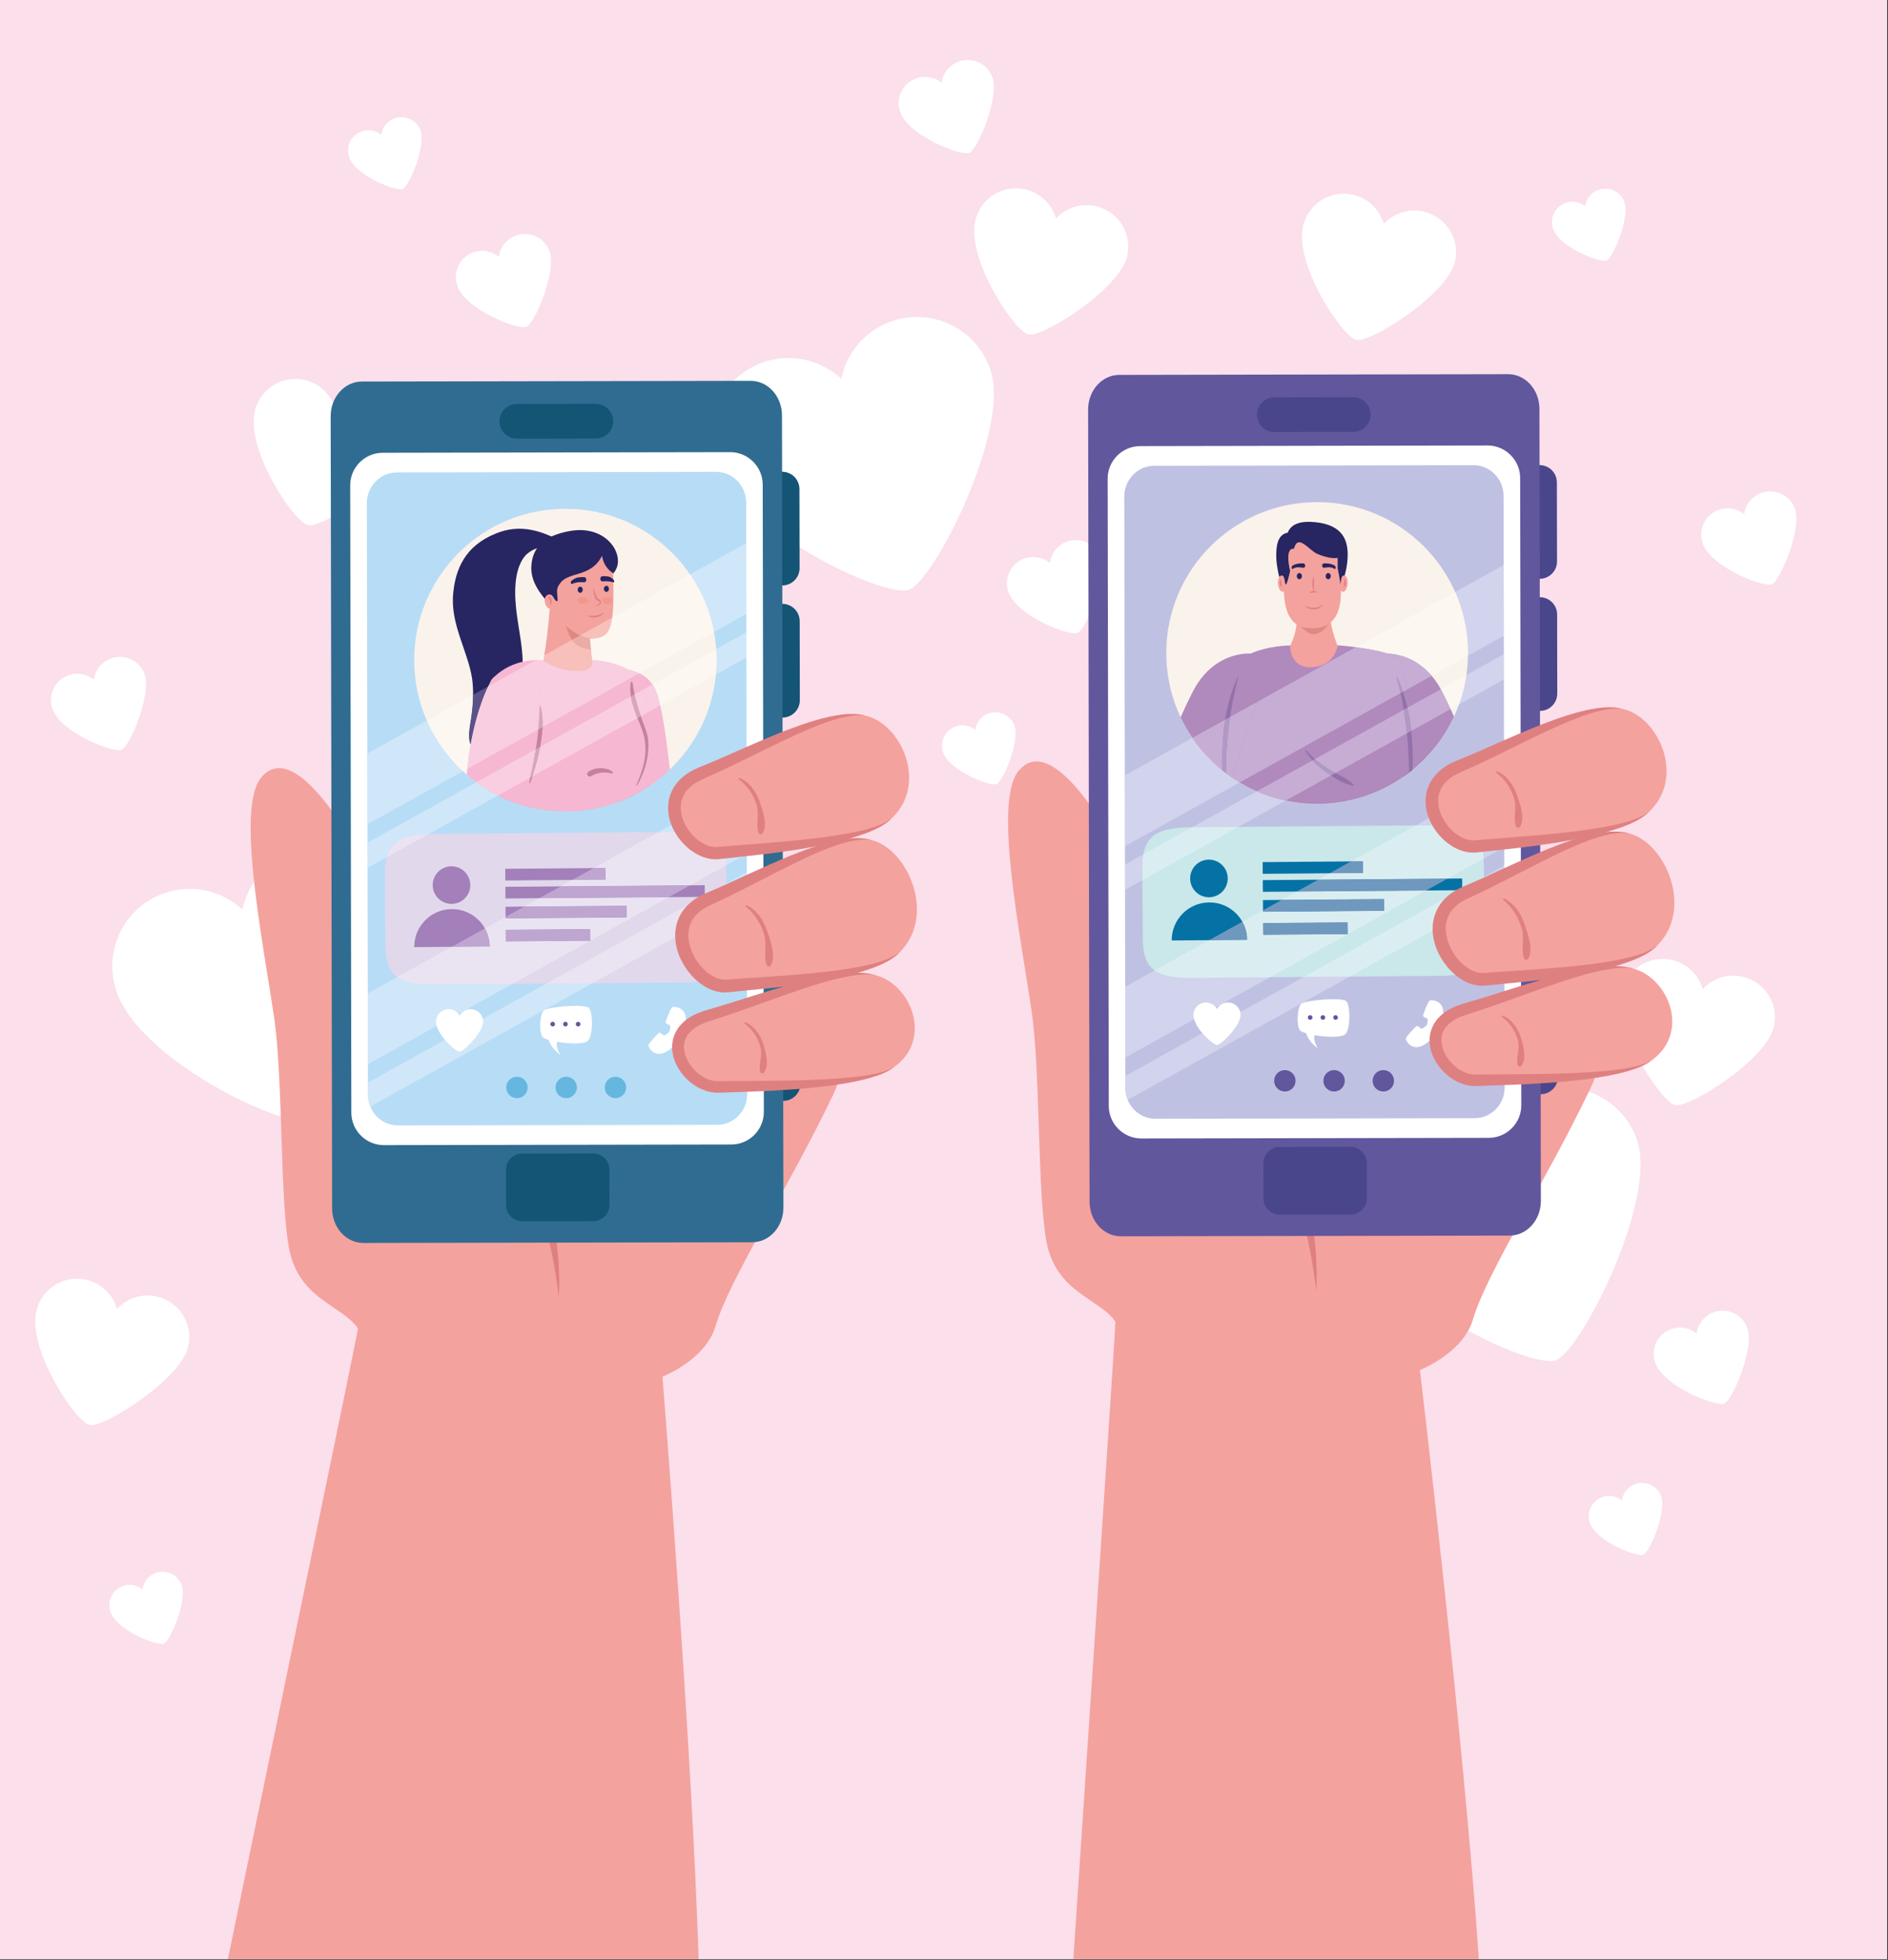 <?xml version="1.0" encoding="utf-8"?>
<!-- Generator: Adobe Illustrator 27.5.0, SVG Export Plug-In . SVG Version: 6.00 Build 0)  -->
<svg version="1.1" id="Capa_1" xmlns="http://www.w3.org/2000/svg" xmlns:xlink="http://www.w3.org/1999/xlink" x="0px" y="0px"
	 viewBox="0 0 2083 2162" style="enable-background:new 0 0 2083 2162;" xml:space="preserve">
<rect x="0" y="0" width="2083" height="2162" fill="#333333" stroke="none"/>
<polyline style="fill:#FBDFEB;" points="2082.102,2161.277 2082.102,0 0,0 0,2161.277 2082.102,2161.277 "/>
<path style="fill:#FFFFFF;" d="M985.782,353.755c-30.426,9.704-51.605,34.891-57.645,64.089
	c-21.869-20.287-53.711-28.538-84.155-18.818c-44.915,14.356-69.712,62.396-55.362,107.329
	c24.847,77.868,185.957,153.23,213.861,144.315c27.88-8.911,111.791-175.294,90.643-241.547
	C1078.772,364.194,1030.707,339.4,985.782,353.755z"/>
<path style="fill:#FFFFFF;" d="M1209.431,227.514c-16.741-3.986-33.501,1.757-44.387,13.532
	c-4.443-15.433-16.845-28.086-33.573-32.067c-24.686-5.867-49.48,9.391-55.342,34.097c-10.181,42.813,43.151,122.319,58.486,125.963
	c15.333,3.643,100.238-49.763,108.917-86.168C1249.403,258.166,1234.126,233.381,1209.431,227.514z"/>
<path style="fill:#FFFFFF;" d="M1056.946,68.248c-10.119,3.996-16.724,13.025-18.106,23.082c-7.88-6.384-18.891-8.469-28.992-4.472
	c-14.912,5.902-22.223,22.784-16.331,37.701c10.23,25.857,66.625,47.732,75.89,44.074c9.26-3.663,33.906-62.058,25.231-84.053
	C1088.735,69.663,1071.862,62.356,1056.946,68.248z"/>
<path style="fill:#FFFFFF;" d="M1176.384,597.848c-10.109,4.001-16.706,13.03-18.091,23.087c-7.902-6.389-18.9-8.469-29.006-4.478
	c-14.909,5.917-22.211,22.789-16.326,37.701c10.225,25.862,66.627,47.737,75.883,44.074c9.275-3.654,33.918-62.044,25.236-84.048
	C1208.178,599.263,1191.301,591.951,1176.384,597.848z"/>
<path style="fill:#FFFFFF;" d="M1089.933,787.324c-7.828,3.078-12.943,10.072-14.001,17.84c-6.103-4.929-14.619-6.547-22.427-3.44
	c-11.531,4.552-17.195,17.602-12.623,29.138c7.9,19.999,51.515,36.921,58.685,34.092c7.151-2.859,26.239-47.985,19.505-65.017
	C1114.512,788.401,1101.457,782.767,1089.933,787.324z"/>
<path style="fill:#FFFFFF;" d="M1699.283,1203.817c-30.428,9.704-51.604,34.891-57.648,64.094
	c-21.866-20.292-53.709-28.542-84.153-18.818c-44.913,14.351-69.712,62.396-55.359,107.329
	c24.842,77.863,185.954,153.23,213.859,144.309c27.877-8.91,111.791-175.294,90.643-241.547
	C1792.274,1214.261,1744.209,1189.462,1699.283,1203.817z"/>
<path style="fill:#FFFFFF;" d="M1922.932,1077.576c-16.74-3.986-33.499,1.757-44.387,13.531
	c-4.44-15.433-16.842-28.086-33.573-32.067c-24.688-5.862-49.483,9.391-55.345,34.097c-10.181,42.813,43.154,122.319,58.487,125.963
	c15.336,3.644,100.238-49.757,108.917-86.168C1962.902,1108.233,1947.625,1083.448,1922.932,1077.576z"/>
<path style="fill:#FFFFFF;" d="M1571.096,233.465c-16.74-3.991-33.499,1.753-44.387,13.527
	c-4.44-15.433-16.843-28.086-33.571-32.061c-24.688-5.867-49.482,9.391-55.345,34.097c-10.181,42.813,43.151,122.319,58.484,125.963
	c15.338,3.643,100.24-49.763,108.92-86.168C1611.068,264.112,1595.791,239.333,1571.096,233.465z"/>
<path style="fill:#FFFFFF;" d="M1770.448,918.311c-10.121,3.996-16.726,13.025-18.108,23.087
	c-7.878-6.384-18.887-8.469-28.989-4.478c-14.911,5.907-22.221,22.784-16.331,37.701c10.233,25.862,66.625,47.732,75.89,44.079
	c9.258-3.668,33.906-62.063,25.229-84.058C1802.236,919.725,1785.362,912.423,1770.448,918.311z"/>
<path style="fill:#FFFFFF;" d="M1889.883,1447.916c-10.107,3.996-16.701,13.025-18.091,23.082
	c-7.902-6.388-18.897-8.468-29.004-4.473c-14.909,5.917-22.208,22.784-16.323,37.696c10.223,25.862,66.627,47.737,75.88,44.074
	c9.272-3.653,33.918-62.043,25.237-84.048C1921.682,1449.325,1904.799,1442.013,1889.883,1447.916z"/>
<path style="fill:#FFFFFF;" d="M1942.374,544.119c-10.107,3.991-16.701,13.02-18.091,23.082c-7.903-6.389-18.897-8.468-29.006-4.478
	c-14.906,5.917-22.209,22.789-16.323,37.701c10.225,25.862,66.63,47.737,75.883,44.074c9.272-3.653,33.918-62.048,25.236-84.048
	C1974.172,545.524,1957.29,538.212,1942.374,544.119z"/>
<path style="fill:#FFFFFF;" d="M1803.435,1637.386c-7.83,3.077-12.943,10.071-14.003,17.84c-6.1-4.929-14.616-6.542-22.422-3.44
	c-11.536,4.552-17.2,17.606-12.626,29.143c7.897,19.995,51.515,36.916,58.685,34.087c7.148-2.859,26.242-47.985,19.503-65.017
	C1828.014,1638.463,1814.956,1632.829,1803.435,1637.386z"/>
<path style="fill:#FFFFFF;" d="M1762.84,209.728c-7.83,3.078-12.941,10.067-14.003,17.84c-6.103-4.929-14.616-6.548-22.422-3.445
	c-11.534,4.552-17.2,17.606-12.626,29.143c7.9,19.999,51.518,36.916,58.688,34.092c7.146-2.859,26.239-47.986,19.5-65.017
	C1787.419,210.801,1774.361,205.171,1762.84,209.728z"/>
<path style="fill:#FFFFFF;" d="M325.118,939.332c-30.428,9.699-51.602,34.886-57.645,64.083
	c-21.871-20.287-53.714-28.547-84.155-18.823c-44.913,14.355-69.715,62.401-55.357,107.339
	c24.837,77.853,185.946,153.224,213.853,144.309c27.88-8.91,111.789-175.294,90.643-241.547
	C418.111,949.776,370.044,924.972,325.118,939.332"/>
<path style="fill:#FFFFFF;" d="M173.502,1430.383c-16.743-3.986-33.501,1.752-44.387,13.531
	c-4.442-15.438-16.844-28.086-33.575-32.067c-24.686-5.863-49.48,9.396-55.342,34.102c-10.181,42.813,43.153,122.319,58.486,125.958
	c15.333,3.649,100.238-49.757,108.915-86.162C213.471,1461.035,198.195,1436.255,173.502,1430.383z"/>
<path style="fill:#FFFFFF;" d="M414.448,437.828c-16.741-3.986-33.501,1.757-44.389,13.531
	c-4.44-15.432-16.842-28.086-33.571-32.067c-24.688-5.867-49.483,9.392-55.345,34.097c-10.181,42.814,43.151,122.32,58.484,125.963
	c15.338,3.643,100.24-49.763,108.92-86.168C454.417,468.475,439.141,443.695,414.448,437.828z"/>
<path style="fill:#FFFFFF;" d="M121.63,726.68c-10.119,4.001-16.724,13.03-18.106,23.087c-7.878-6.384-18.89-8.469-28.991-4.478
	c-14.909,5.907-22.221,22.789-16.331,37.706c10.233,25.857,66.625,47.732,75.892,44.074c9.258-3.668,33.903-62.063,25.229-84.054
	C153.418,728.1,136.546,720.793,121.63,726.68z"/>
<path style="fill:#FFFFFF;" d="M568.368,260.127c-10.104,3.996-16.701,13.02-18.088,23.082c-7.902-6.389-18.9-8.464-29.004-4.478
	c-14.911,5.917-22.211,22.789-16.326,37.695c10.223,25.867,66.628,47.748,75.88,44.079c9.273-3.653,33.918-62.048,25.237-84.048
	C600.166,261.531,583.284,254.22,568.368,260.127z"/>
<path style="fill:#FFFFFF;" d="M605.465,602.415c-10.104,4.001-16.703,13.02-18.083,23.082c-7.908-6.383-18.908-8.468-29.011-4.467
	c-14.907,5.912-22.211,22.784-16.324,37.695c10.225,25.862,66.63,47.733,75.883,44.074c9.275-3.658,33.921-62.048,25.239-84.053
	C637.266,603.824,620.386,596.518,605.465,602.415"/>
<path style="fill:#FFFFFF;" d="M171.184,1735.452c-7.828,3.078-12.941,10.067-14.001,17.84c-6.103-4.929-14.616-6.547-22.424-3.445
	c-11.534,4.556-17.197,17.607-12.623,29.143c7.897,19.999,51.513,36.916,58.685,34.092c7.148-2.859,26.239-47.986,19.503-65.022
	C195.765,1736.525,182.707,1730.891,171.184,1735.452z"/>
<path style="fill:#FFFFFF;" d="M434.634,130.857c-7.828,3.078-12.943,10.072-14.006,17.84c-6.098-4.929-14.616-6.542-22.422-3.44
	c-11.531,4.552-17.197,17.607-12.626,29.138c7.9,20,51.518,36.916,58.688,34.092c7.148-2.859,26.239-47.986,19.503-65.017
	C459.212,131.934,446.152,126.3,434.634,130.857z"/>
<path style="fill:#F4A29E;" d="M319.132,1378.297c10.923,54.94,58.243,61.73,75.496,86.704l0.338,0.536
	c0.529,0.74-96.438,468.559-143.567,695.74h519.401c-7.485-238.211-39.9-642.597-39.9-642.597s47.542-18.54,58.477-55.665
	c15.584-52.905,80.67-152.078,130.582-256.975c57.772-121.386-127.336-411.242-198.607-394.429
	c-32.285,7.629-163.467,89.399-167.297,89.24c15.195-111.806,28.87-225.722,29.406-322.036
	c0.315-82.415-72.974-101.312-99.344,1.122c-15.622,60.604-46.013,265.477-54.667,349.675l-0.065-0.03l-8.633,58.876
	c0,0-86.845-187.078-132.862-130.41c-27.527,33.898,2.174,180.397,14.653,265.229
	C312.358,1189.968,308.717,1325.933,319.132,1378.297"/>
<path style="fill:#DF8080;" d="M419.005,1000.383c4.311,9.913,8.424,19.881,12.387,29.898c3.936,10.027,7.846,20.064,11.541,30.161
	c3.817,10.072,7.439,20.193,11,30.339c3.648,10.112,7.16,20.272,10.535,30.478l-3.241-4.234c6.91,4.403,12.901,8.85,19.007,13.631
	c6.048,4.735,11.839,9.764,17.47,14.946c5.599,5.207,11.092,10.538,16.373,16.073c5.294,5.515,10.464,11.154,15.4,16.991
	c4.991,5.793,9.674,11.849,14.231,17.979c4.592,6.11,8.915,12.415,13.154,18.768l6.188,9.644l5.84,9.859
	c3.676,6.696,7.394,13.372,10.655,20.273c3.45,6.82,6.448,13.834,9.533,20.803c2.837,7.079,5.681,14.147,8.029,21.4
	c2.546,7.178,4.703,14.47,6.8,21.781c2.112,7.292,3.711,14.738,5.351,22.134c1.39,7.461,3.015,14.857,3.959,22.377l1.487,11.243
	l1.035,11.293c0.878,7.485,0.802,15.065,1.174,22.576c0.233,7.51-0.208,15.05-0.28,22.536l-3.085-22.248
	c-1.296-7.376-2.315-14.747-3.902-22.02l-2.196-10.931l-2.641-10.816c-1.571-7.238-3.745-14.331-5.704-21.459
	c-2.162-7.059-4.457-14.082-6.857-21.047c-2.452-6.94-4.959-13.864-7.846-20.64c-2.626-6.88-5.956-13.447-8.851-20.178
	c-3.219-6.607-6.346-13.239-9.908-19.662c-3.368-6.512-7.183-12.787-10.923-19.076l-5.773-9.352l-6.043-9.178
	c-4.14-6.041-8.352-12.022-12.829-17.82c-4.408-5.848-9.042-11.516-13.767-17.095c-4.654-5.644-9.541-11.109-14.542-16.435
	c-4.984-5.361-10.176-10.514-15.462-15.562c-5.331-5.003-10.789-9.853-16.316-14.598c-5.5-4.661-11.402-9.332-16.977-13.184
	l-0.389-0.268c-1.438-0.988-2.408-2.408-2.852-3.966c-2.978-10.32-5.823-20.684-8.521-31.089
	c-2.795-10.385-5.527-20.784-8.064-31.243c-2.653-10.424-5.09-20.913-7.513-31.417
	C423.281,1021.549,421.047,1010.995,419.005,1000.383"/>
<path style="fill:#145475;" d="M862.869,520.412c10.551-0.02,19.123,8.513,19.148,19.076l0.149,87.195
	c0.025,10.563-8.521,19.126-19.073,19.151c-10.558,0.025-19.128-8.523-19.146-19.081l-0.159-87.195
	C843.765,528.999,852.311,520.427,862.869,520.412z"/>
<path style="fill:#145475;" d="M863.132,666.141c10.553-0.02,19.126,8.523,19.143,19.081l0.157,87.19
	c0.022,10.558-8.521,19.141-19.077,19.156c-10.558,0.015-19.128-8.528-19.15-19.086l-0.154-87.19
	C844.034,674.729,852.569,666.161,863.132,666.141z"/>
<path style="fill:#145475;" d="M863.896,1089.008c10.553-0.015,19.126,8.523,19.148,19.081l0.156,87.205
	c0.017,10.548-8.52,19.125-19.079,19.141c-10.56,0.02-19.131-8.528-19.148-19.077l-0.161-87.205
	C844.796,1097.595,853.338,1089.033,863.896,1089.008z"/>
<path style="fill:#306C91;" d="M864.336,1332.089c0.042,21.111-15.351,38.261-34.392,38.291l-429.007,0.779
	c-19.034,0.029-34.484-17.051-34.519-38.172l-1.591-873.779c-0.034-21.126,15.358-38.271,34.392-38.306l429.007-0.774
	c19.034-0.035,34.489,17.056,34.526,38.177L864.336,1332.089"/>
<path style="fill:#FFFFFF;" d="M842.738,1226.621c0.037,19.716-16.068,35.879-35.787,35.919l-383.405,0.7
	c-19.717,0.035-35.891-16.078-35.926-35.799l-1.254-692.033c-0.035-19.716,16.076-35.884,35.8-35.929l383.399-0.695
	c19.724-0.03,35.884,16.073,35.918,35.8L842.738,1226.621"/>
<path style="fill:#B7DCF6;" d="M824.374,1206.959c0.034,18.604-14.782,33.853-32.905,33.888l-352.514,0.63
	c-18.138,0.034-33.005-15.155-33.032-33.759l-1.184-652.664c-0.035-18.59,14.775-33.844,32.906-33.878l352.514-0.64
	c18.133-0.035,32.997,15.165,33.039,33.764L824.374,1206.959"/>
<path style="fill:#145475;" d="M676.513,464.598c0.017,10.558-8.52,19.131-19.073,19.151l-87.2,0.154
	c-10.558,0.02-19.135-8.523-19.153-19.076c-0.017-10.558,8.528-19.126,19.086-19.15l87.193-0.154
	C667.925,445.497,676.495,454.04,676.513,464.598z"/>
<path style="fill:#145475;" d="M672.41,1329.155c0.017,9.893-7.992,17.95-17.892,17.959l-78.233,0.139
	c-9.903,0.015-17.939-7.987-17.955-17.89l-0.067-38.822c-0.025-9.893,7.982-17.929,17.887-17.944l78.238-0.149
	c9.893-0.01,17.929,7.987,17.949,17.89L672.41,1329.155z"/>
<path style="fill:#E1D8EC;" d="M802.037,1040.337c0.233,29.212-7.049,43.225-47.688,43.543l-272.923,2.214
	c-40.647,0.337-55.921-8.151-56.196-42.709l-0.626-77.466c-0.295-36.485,14.83-45.688,55.469-46.025l272.926-2.214
	c40.644-0.318,48.122,10.166,48.405,45.186L802.037,1040.337"/>
<polyline style="fill:#A380B9;" points="668.032,970.391 557.497,971.295 557.393,958.384 667.925,957.5 668.032,970.391 "/>
<polyline style="fill:#A380B9;" points="777.61,989.363 557.651,991.16 557.554,978.249 777.503,976.467 777.61,989.363 "/>
<polyline style="fill:#A380B9;" points="691.375,1012.073 557.834,1013.155 557.73,1000.259 691.27,999.172 691.375,1012.073 "/>
<polyline style="fill:#A380B9;" points="651.187,1037.776 558.038,1038.535 557.933,1025.629 651.083,1024.88 651.187,1037.776 "/>
<path style="fill:#A380B9;" d="M518.868,976.229c0.097,11.446-9.111,20.808-20.565,20.903c-11.452,0.09-20.814-9.118-20.903-20.565
	c-0.097-11.462,9.113-20.813,20.572-20.908C509.419,955.569,518.773,964.772,518.868,976.229z"/>
<path style="fill:#A380B9;" d="M457.068,1044.815c-0.191-22.983,18.287-41.776,41.284-41.96
	c22.985-0.189,41.774,18.306,41.962,41.284L457.068,1044.815"/>
<path style="fill:#FFFFFF;" d="M405.719,1095.932l-9.781,5.431l0.139,78.022l9.784-5.431L405.719,1095.932 M832.699,858.898
	l-8.943,4.964l0.139,78.027l8.95-4.969L832.699,858.898"/>
<path style="fill:#CFE7F9;" d="M438.25,1077.874l-32.531,18.058l0.141,78.022l159.497-88.54l-83.931,0.68
	c-0.762,0.01-1.522,0.01-2.266,0.01C460.103,1086.104,446.852,1083.995,438.25,1077.874 M823.756,863.862l-97.327,54.031
	l26.569-0.214c0.591-0.01,1.174-0.01,1.75-0.01c35.762,0,44.898,8.93,46.415,36.842l22.732-12.623L823.756,863.862"/>
<path style="fill:#EAE4F2;" d="M737.794,989.686l-142.793,1.166l-16.637,9.238l112.906-0.918l0.105,12.901l-133.54,1.082
	l-0.013-1.663l-22.801,12.658c3.318,5.917,5.234,12.732,5.294,19.989l-41.915,0.343l-60.15,33.392
	c8.602,6.12,21.853,8.23,40.91,8.23c0.744,0,1.504,0,2.266-0.01l83.931-0.68l85.813-47.638l-93.132,0.759l-0.104-12.906l93.15-0.749
	l0.104,12.886L737.794,989.686 M754.748,917.67c-0.576,0-1.159,0-1.75,0.01l-26.569,0.214l-71.531,39.711l13.028-0.104l0.107,12.891
	l-36.713,0.302l-12.725,7.064l142.776-1.157l39.793-22.089C799.646,926.6,790.511,917.67,754.748,917.67"/>
<polyline style="fill:#BEA6D0;" points="667.925,957.5 654.898,957.604 631.319,970.694 668.032,970.391 667.925,957.5 "/>
<polyline style="fill:#BEA6D0;" points="761.37,976.601 618.594,977.758 595.001,990.852 737.794,989.686 761.37,976.601 "/>
<polyline style="fill:#BEA6D0;" points="691.27,999.172 578.365,1000.09 557.822,1011.492 557.834,1013.155 691.375,1012.073 
	691.27,999.172 "/>
<polyline style="fill:#BEA6D0;" points="651.083,1024.88 557.933,1025.629 558.038,1038.535 651.17,1037.776 651.187,1037.766 
	651.083,1024.88 "/>
<path style="fill:#BEA6D0;" d="M535.02,1024.15l-36.621,20.332l41.915-0.343C540.255,1036.882,538.339,1030.067,535.02,1024.15"/>
<path style="fill:#FFFFFF;" d="M405.898,1194.252l-9.791,5.435l0.062,27.857l12.318-6.84c-1.645-4.001-2.556-8.389-2.563-12.985
	L405.898,1194.252 M832.88,957.222l-8.947,4.969l0.049,27.852l8.948-4.969L832.88,957.222"/>
<path style="fill:#CFE7F9;" d="M653.478,1084.699l-50.976,0.412l-196.604,109.141l0.025,13.467
	c0.007,4.597,0.918,8.985,2.563,12.985L653.478,1084.699 M823.932,962.191l-22.432,12.454l0.226,27.753l22.255-12.355
	L823.932,962.191"/>
<polyline style="fill:#EAE4F2;" points="801.501,974.646 777.597,987.914 777.61,989.363 774.947,989.383 602.502,1085.111 
	653.478,1084.699 801.726,1002.398 801.501,974.646 "/>
<polyline style="fill:#BEA6D0;" points="777.597,987.914 774.947,989.383 777.61,989.363 777.597,987.914 "/>
<path style="fill:#65B7DF;" d="M570.341,1187.818c-6.517,0-11.806,5.292-11.806,11.819c0,6.518,5.289,11.809,11.806,11.809
	c6.53,0,11.814-5.292,11.814-11.809C582.155,1193.11,576.871,1187.818,570.341,1187.818z"/>
<path style="fill:#65B7DF;" d="M624.67,1187.818c-6.522,0-11.814,5.292-11.814,11.819c0,6.518,5.291,11.809,11.814,11.809
	c6.523,0,11.814-5.292,11.814-11.809C636.484,1193.11,631.193,1187.818,624.67,1187.818z"/>
<path style="fill:#65B7DF;" d="M678.995,1187.818c-6.523,0-11.814,5.292-11.814,11.819c0,6.518,5.291,11.809,11.814,11.809
	c6.525,0,11.814-5.292,11.814-11.809C690.809,1193.11,685.52,1187.818,678.995,1187.818z"/>
<path style="fill:#FFFFFF;" d="M519.151,1113.247c-5.194,0-9.726,2.854-12.107,7.083c-2.385-4.229-6.912-7.083-12.107-7.083
	c-7.669,0-13.896,6.225-13.896,13.893c0,13.299,21.24,32.94,26.003,32.94c4.763,0,25.998-21.628,25.998-32.94
	C533.042,1119.471,526.823,1113.247,519.151,1113.247z"/>
<path style="fill:#FFFFFF;" d="M649.204,1147.532c-5.324,7.451-46.866,1.598-50.773-3.728c-3.899-5.321-3.016-25.921,1.953-29.466
	c4.969-3.559,45.804-7.466,49.711-2.13C653.999,1117.53,654.53,1140.081,649.204,1147.532z"/>
<path style="fill:#FFFFFF;" d="M604.971,1143.144c-0.067,11.511,13.323,20.6,13.323,20.6s-8.453-12.588-0.764-18.679
	C627.14,1137.45,605.08,1125.741,604.971,1143.144z"/>
<path style="fill:#61579D;" d="M612.367,1129.781c0,1.42-1.152,2.571-2.574,2.571c-1.422,0-2.577-1.151-2.577-2.571
	c0-1.42,1.154-2.581,2.577-2.581C611.215,1127.2,612.367,1128.361,612.367,1129.781z"/>
<path style="fill:#61579D;" d="M626.393,1129.781c0,1.42-1.152,2.571-2.574,2.571c-1.422,0-2.576-1.151-2.576-2.571
	c0-1.42,1.154-2.581,2.576-2.581C625.241,1127.2,626.393,1128.361,626.393,1129.781z"/>
<path style="fill:#61579D;" d="M640.418,1129.781c0,1.42-1.152,2.571-2.572,2.571c-1.425,0-2.579-1.151-2.579-2.571
	c0-1.42,1.154-2.581,2.579-2.581C639.267,1127.2,640.418,1128.361,640.418,1129.781z"/>
<path style="fill:#FFFFFF;" d="M731.974,1142.106c0,0,2.241,0.586,6.339-3.837c2.197-5.619,0.693-7.376,0.693-7.376
	s-5.364-1.474-4.545-3.792c0.824-2.313,5.242-15.378,7.612-16.142c2.363-0.764,13.909,0.382,14.519,11.953
	c0.305,5.813-0.943,11.913-7.249,22.278c-6.297,10.365-11.531,13.969-16.895,16.222c-10.67,4.492-16.738-5.401-17.08-7.862
	c-0.345-2.462,9.493-12.132,11.216-13.884C728.311,1137.917,731.974,1142.106,731.974,1142.106z"/>
<path style="fill:#FAF3EB;" d="M790.649,728.11c0,92.14-74.691,166.836-166.833,166.836c-92.134,0-166.833-74.696-166.833-166.836
	c0-92.139,74.699-166.84,166.833-166.84C715.958,561.269,790.649,635.971,790.649,728.11"/>
<path style="fill:#F4A29E;" d="M738.641,849.149c-5.937,5.639-12.296,10.841-19.049,15.537c-0.747,0.556-1.499,1.092-2.281,1.608
	c-10.831,7.331-22.563,13.447-34.963,18.073l-0.522,0.199c-2.802-9.526-5.19-20.099-7.167-31.377
	c-0.199-0.978-0.338-1.971-0.529-2.958v-0.035c-4.445-26.433-6.528-56.365-5.304-85.269c0.226-4.929,3.514-9.685,8.479-13.303
	l0.045-0.035c6.344-4.666,15.42-7.476,24.089-6.354c0.521,0.04,1.005,0.114,1.492,0.198c8.627,1.524,16.696,7.093,21.027,18.625
	C730.351,780.99,735.394,818.745,738.641,849.149"/>
<path style="fill:#F6B7D2;" d="M738.978,848.816c-3.331-30.329-8.367-67.792-14.457-84.758
	c-6.985-19.458-24.73-24.159-31.188-25.241h-0.042c-1.487-0.253-2.353-0.303-2.353-0.303s-7.436,6.195-13.588,13.075l-0.045,0.035
	c-4.182,4.711-7.773,9.749-7.922,13.303c-1.223,29.019,0.903,59.13,5.389,85.686c0.149,0.859,0.295,1.757,0.444,2.611
	c1.978,11.168,4.373,21.707,7.133,31.143c12.399-4.626,24.132-10.742,34.963-18.073c0.782-0.516,1.534-1.053,2.281-1.608
	c6.753-4.696,13.112-9.898,19.049-15.537L738.978,848.816"/>
<path style="fill:#272562;" d="M624.181,600.012c-24.906-14.316-49.805-23.037-77.819-11.198
	c-31.748,13.065-44.818,37.353-46.692,70.348c-1.238,31.739,16.19,59.139,21.161,89.022c1.872,13.696,1.253,27.391-0.613,41.081
	c-1.246,11.218-6.853,29.257,3.112,37.983c30.498,26.14,48.552-59.765,51.671-75.337c5.599-31.118-4.366-57.888-6.232-88.391
	c-1.246-16.192,0-38.604,11.203-51.054c4.986-4.978,14.323-9.957,21.796-8.721c6.225,1.251,8.717,8.091,15.562,8.091
	L624.181,600.012"/>
<path style="fill:#E99791;" d="M682.348,884.367c12.399-4.626,24.132-10.742,34.963-18.073
	c0.97-48.105-1.119-106.714-15.872-121.059c-0.563-0.591-1.161-1.073-1.762-1.489c-2.864-1.985-5.823-3.743-8.739-5.232
	c-15.984-8.319-31.334-9.859-36.497-10.156c-0.521-0.034-0.965-0.034-1.26-0.034h-0.563l-52.962-0.05h-0.901
	c0,0-9.977,0-22.074,2.998c-8.853,2.239-18.9,6.011-27.083,12.663l-0.191,0.104c-1.564,1.236-3.063,2.616-4.435,4.07
	c-6.093,6.468-10.318,43.93-13.119,83.715v0.035c-0.782,11.392-1.487,22.978-2.05,34.067c6.049,4.14,12.402,7.922,19.014,11.248
	c22.518,11.347,48.038,17.771,75.001,17.771c20.399,0,39.935-3.663,58.01-10.379L682.348,884.367"/>
<path style="fill:#F6B7D2;" d="M719.592,864.686c-0.747,0.556-1.499,1.092-2.281,1.608c-10.831,7.331-22.563,13.447-34.963,18.073
	l-0.522,0.199c-18.076,6.716-37.611,10.379-58.01,10.379c-26.963,0-52.483-6.423-75.001-17.771
	c-6.612-3.326-12.966-7.108-19.014-11.248l-0.667-0.456c0.479-11.05,1.042-22.556,1.752-33.913
	c2.274-36.986,5.788-71.862,11.169-81.09l0.407-0.676l0.747-0.923c0.486-0.531,0.973-1.018,1.46-1.499l0.752-0.715
	c9.858-9.67,21.399-14.376,31.218-16.619c12.449-2.839,22.117-1.762,22.117-1.762h0.901l52.962,0.05h0.563
	c0.295,0,0.74,0,1.26,0.034c5.386,0.105,22.119,1.34,38.85,10.459h0.042c2.318,1.275,4.669,2.691,6.944,4.254
	c0.901,0.64,1.794,1.429,2.653,2.363C716.981,761.12,719.81,817.921,719.592,864.686"/>
<path style="fill:#F4A29E;" d="M666.638,700.957c-6.965,4.274-15.922,3.495-15.922,3.495l2.472,23.871
	c0,0,3.619,11.804-15.872,11.804c-23.633,0-37.661-11.854-37.661-11.854c6.312-38.018,7.436-67.563,7.436-67.563
	s-3.611-7.918-2.338-25.872c1.655-22.625,41.168-36.767,41.168-36.767l26.562,10.419c0,0,4.569,12.767,4.197,24.422
	C676.13,650.793,680.045,692.717,666.638,700.957"/>
<path style="fill:#272562;" d="M626.658,586.163c29.48-6.101,47.479,8.801,52.952,22.278c6.217,15.358-2.924,24-2.924,24
	s-10.461-5.385-12.454-19.354c-11.955,23.708-35.591,17.374-45.464,29.322c-6.627,8.022-3.368,10.538-3.604,20.699
	c-0.141,6.488-8.138,8.627-10.064,3.003c-1.429-4.15-20.473-19.985-18.878-42.104C588.094,598.071,607.741,590.079,626.658,586.163z
	"/>
<path style="fill:#DF8080;" d="M654.62,648.088c0.194,1.117,0.459,2.203,0.844,3.192c0.373,1.027,0.708,2.065,1.147,3.078
	c0.819,2.025,1.574,4.105,2.482,6.085l-0.568-0.521c1.213,0.442,2.278,1.023,3.279,1.926c0.479,0.447,0.956,1.037,1.164,1.782
	l0.119,0.581l0.013,0.452l-0.047,0.214l-0.236,0.829c-0.38,0.62-0.928,1.375-1.474,1.603c-0.536,0.387-1.112,0.586-1.683,0.795
	c-1.174,0.293-2.333,0.496-3.507,0.432c1.107-0.362,2.189-0.745,3.149-1.296c0.481-0.263,0.961-0.516,1.316-0.878
	c0.479-0.338,0.504-0.66,0.774-0.948l0.114-0.859l0.037-0.214l-0.049,0.035l-0.075-0.258l-0.765-1.003
	c-0.725-0.621-1.757-1.087-2.7-1.425l-0.432-0.159l-0.137-0.362c-0.786-2.109-1.593-4.189-2.119-6.379
	c-0.278-1.087-0.486-2.199-0.675-3.316C654.476,650.296,654.401,649.199,654.62,648.088z"/>
<path style="fill:#DF8080;" d="M647.772,678.714c0,0,1.248,0.527,3.036,0.68c0.655,0.114,1.402,0.109,2.204,0.109
	c0.295-0.01,0.605-0.01,0.916-0.01c1.134-0.05,2.36-0.129,3.541-0.398c2.415-0.307,4.726-1.102,6.274-1.98
	c0.755-0.467,1.33-0.953,1.656-1.385c0.288-0.476,0.449-0.745,0.449-0.745s-0.02,0.308-0.127,0.904
	c-0.196,0.541-0.564,1.365-1.33,2.055c-1.472,1.464-4.021,2.536-6.62,2.993c-2.621,0.382-5.323,0.204-7.203-0.521
	C648.618,679.737,647.772,678.714,647.772,678.714"/>
<path style="fill:#E08882;" d="M624.181,690.226c13.958,12.613,26.534,14.226,26.534,14.226l1.246,12.047
	C634.322,713.804,629.711,707.266,624.181,690.226"/>
<path style="fill:#272562;" d="M642.969,650.565c0,1.851-1.263,3.375-2.839,3.375c-1.524,0-2.804-1.524-2.804-3.375
	c0-1.882,1.28-3.39,2.804-3.39C641.706,647.174,642.969,648.683,642.969,650.565z"/>
<path style="fill:#272562;" d="M630.81,644.201c0.486-0.02,3.455-1.459,6.855-1.866c3.554-0.427,7.014,0.154,7.52-0.07
	c2.15-0.948,2.261-4.319,0.159-5.425c-0.362-0.194-3.941-0.417-7.679,0.208c-3.726,0.611-7.074,3.619-7.434,4.046
	C629.123,642.448,630.014,644.245,630.81,644.201z"/>
<path style="fill:#272562;" d="M666.225,649.571c0,1.857,1.253,3.376,2.829,3.376c1.539,0,2.81-1.519,2.81-3.376
	c0-1.866-1.271-3.385-2.81-3.385C667.479,646.186,666.225,647.705,666.225,649.571z"/>
<path style="fill:#272562;" d="M676.895,642.409c-0.481-0.02-1.963-0.655-5.368-1.057c-3.557-0.427-7.011,0.159-7.518-0.065
	c-2.152-0.953-2.271-4.324-0.159-5.44c0.36-0.184,3.966-0.531,7.677,0.218c2.882,0.571,5.088,3.117,5.448,3.544
	C678.084,640.959,677.684,642.448,676.895,642.409z"/>
<path style="fill:#F4A29E;" d="M615.164,663.108c6.106-1.047-1.661,7.709-6.257,8.424c-3.306,0.511-6.316-1.549-7.589-6.28
	c-1.39-5.217,0.888-8.89,4.199-9.416C611.258,654.932,610.97,663.823,615.164,663.108z"/>
<path style="fill:#DF8080;" d="M607.577,667.491c0,0-0.194-0.754-0.382-1.782c-0.214-1.042-0.325-2.422-0.593-3.713
	c-0.079-0.635-0.169-1.31-0.375-1.772c-0.228-0.472-0.253-0.735-0.579-0.765l-1.06,0.238l-0.479,0.194l0.241-0.467
	c0.189-0.258,0.404-0.764,1.126-1.002l1.278,0.134l0.916,0.933c0.414,0.72,0.591,1.459,0.772,2.209
	c0.072,0.754,0.102,1.494,0.082,2.184c-0.005,0.69-0.186,1.325-0.283,1.867C607.974,666.841,607.577,667.491,607.577,667.491z"/>
<path style="fill:#F3968B;" d="M648.844,662.651c0,2.08-2.581,3.757-5.763,3.757c-3.187,0-5.763-1.677-5.763-3.757
	c0-2.07,2.576-3.758,5.763-3.758C646.263,658.894,648.844,660.582,648.844,662.651z"/>
<path style="fill:#F3968B;" d="M675.748,662.651c0,2.08-2.579,3.757-5.758,3.757c-3.18,0-5.758-1.677-5.758-3.757
	c0-2.07,2.579-3.758,5.758-3.758C673.17,658.894,675.748,660.582,675.748,662.651z"/>
<path style="fill:#F6B7D2;" d="M529.801,865.927c6.049,4.14,12.402,7.922,19.014,11.248c17.667,0.074,32.61-5.013,33.166-10.092
	c5.676-27.753,14.606-80.271,13.71-99.282c-0.74-15.016-9.225-23.122-19.386-26.185c-9.035-2.725-19.421-1.489-26.708,2.318
	l-0.191,0.104c-1.494,0.754-2.83,1.648-3.986,2.616l-0.752,0.715c-0.487,0.481-0.973,0.968-1.46,1.499l-0.747,0.923l-0.407,0.676
	l-0.529,0.824c-9.674,17.845-17.624,43.741-22.335,70.001c-2.015,11.248-3.43,22.526-4.142,33.317
	c4.48,3.892,9.183,7.511,14.085,10.861L529.801,865.927"/>
<path style="fill:#C6819E;" d="M595.58,778.995c-0.72,29.103-5.121,55.898-11.725,84.177c-0.191,0.824,0.97,1.127,1.239,0.352
	c8.252-24.551,18.168-58.861,11.288-84.633C596.269,778.439,595.594,778.538,595.58,778.995"/>
<path style="fill:#C6819E;" d="M702.796,866.666c8.824-15.309,13.472-31.61,12.387-49.351c-0.501-7.992-4.204-16.058-6.845-23.509
	c-4.845-13.661-8.59-26.12-10.414-40.649c-0.183-1.39-1.985-1.385-2.162,0c-2.177,16.485,4.689,32.394,10.908,47.365
	c10.027,24.135,5.048,42.645-4.621,65.836L702.796,866.666"/>
<path style="fill:#C6819E;" d="M675.632,851.169c-7.225-5.177-19.222-5.043-26.428,0.169c-0.995,0.715-1.745,1.921-1.306,3.211
	c0.288,0.849,0.569,1.201,1.306,1.708c0.834,0.561,2.037,0.467,2.877,0c7.426-4.239,14.358-5.014,22.67-3.013
	C676.059,853.562,676.655,851.899,675.632,851.169z"/>
<polyline style="fill:#FFFFFF;" points="832.128,594.274 823.277,599.188 823.419,677.21 832.267,672.301 832.128,594.274 "/>
<path style="fill:#CFE7F9;" d="M823.277,599.188l-61.967,34.4c12.901,18.734,22.072,40.227,26.445,63.424l35.663-19.801
	L823.277,599.188"/>
<path style="fill:#FCF7F1;" d="M600.531,722.843l-9.523,5.286c1.059-0.04,2.03-0.054,2.899-0.054c3.048,0,4.847,0.198,4.847,0.198
	h0.901l0,0C599.96,726.442,600.25,724.635,600.531,722.843 M761.31,633.588l-85.852,47.663c-1.335,9.188-3.922,16.698-8.82,19.706
	c-5.098,3.132-11.268,3.549-14.204,3.549c-1.075,0-1.718-0.055-1.718-0.055l0,0l2.472,23.871l0,0c0.295,0,0.737,0,1.253,0.034
	c5.386,0.105,22.119,1.34,38.85,10.459h0.042l0,0c2.641,0.442,7.171,1.489,12.08,3.906l82.343-45.712
	C783.382,673.815,774.212,652.322,761.31,633.588"/>
<path style="fill:#F9CEE1;" d="M693.333,738.817c2.318,1.275,4.669,2.691,6.944,4.254c0.608,0.432,1.214,0.933,1.807,1.499
	l3.328-1.847C700.503,740.306,695.974,739.259,693.333,738.817"/>
<path style="fill:#F9CEE1;" d="M593.907,728.075c-0.869,0-1.839,0.015-2.899,0.054l-21.876,12.147c2.43,0.203,4.848,0.64,7.173,1.34
	c10.161,3.063,18.646,11.169,19.386,26.185c0.378,8.017-0.993,22-3.13,37.571l1.425-0.794c0.834-8.389,1.378-16.882,1.594-25.584
	c0.007-0.253,0.218-0.397,0.427-0.397c0.164,0,0.325,0.094,0.375,0.293c1.916,7.178,2.529,15.011,2.239,23.116l103.464-57.437
	c-0.593-0.566-1.199-1.068-1.807-1.499c-2.276-1.563-4.626-2.979-6.944-4.254l0,0h-0.042c-16.731-9.119-33.464-10.355-38.85-10.459
	c-0.516-0.034-0.958-0.034-1.253-0.034c0,0,3.616,11.804-15.872,11.804c-23.633,0-37.661-11.854-37.661-11.854l0,0h-0.901
	C598.754,728.273,596.955,728.075,593.907,728.075"/>
<path style="fill:#F8C0BB;" d="M650.715,704.452l1.246,12.047c-10.705-1.633-16.609-4.685-20.836-10.637l-30.595,16.981
	c-0.281,1.792-0.571,3.599-0.876,5.43l0,0c0,0,14.028,11.854,37.661,11.854c19.488,0,15.872-11.799,15.872-11.799v-0.005
	L650.715,704.452 M675.458,681.251l-35.42,19.662c6.371,2.988,10.677,3.539,10.677,3.539l0,0c0,0,0.643,0.055,1.718,0.055
	c2.936,0,9.106-0.417,14.204-3.549C671.536,697.949,674.123,690.439,675.458,681.251"/>
<polyline style="fill:#FFFFFF;" points="405.24,831.259 395.359,836.744 395.501,914.771 405.382,909.281 405.24,831.259 "/>
<path style="fill:#CFE7F9;" d="M470.86,794.834l-65.619,36.425l0.141,78.022l105.371-58.494
	C493.855,835.206,480.189,816.188,470.86,794.834"/>
<path style="fill:#FCF7F1;" d="M521.961,766.466l-51.101,28.369c9.33,21.354,22.995,40.371,39.892,55.953l4.805-2.665
	c0.789-8.771,2.015-17.791,3.626-26.79c-3.832-9.461,0.028-22.998,1.035-32.067C521.253,781.665,521.906,774.065,521.961,766.466"/>
<path style="fill:#5B5287;" d="M538.48,757.292l-16.52,9.173c-0.055,7.6-0.708,15.2-1.742,22.799
	c-1.007,9.069-4.867,22.605-1.035,32.067c0.003-0.015,0.003-0.03,0.007-0.04C523.395,797.842,530.185,774.686,538.48,757.292"/>
<path style="fill:#EAADA6;" d="M640.038,700.913l-8.913,4.949c4.227,5.952,10.131,9.005,20.836,10.637l-1.246-12.047
	C650.715,704.452,646.41,703.901,640.038,700.913"/>
<path style="fill:#F9CEE1;" d="M569.132,740.276l-30.651,17.016c-8.295,17.393-15.085,40.55-19.29,64
	c-0.005,0.01-0.005,0.024-0.007,0.04c-1.611,9-2.837,18.019-3.626,26.79l77.004-42.749c2.137-15.572,3.507-29.555,3.13-37.571
	c-0.74-15.016-9.225-23.122-19.386-26.185C573.979,740.917,571.562,740.48,569.132,740.276"/>
<path style="fill:#D7A6BC;" d="M596.007,778.597c-0.209,0-0.42,0.144-0.427,0.397c-0.216,8.702-0.759,17.195-1.594,25.584
	l4.634-2.572c0.29-8.106-0.323-15.939-2.239-23.116C596.331,778.692,596.17,778.597,596.007,778.597"/>
<polyline style="fill:#FFFFFF;" points="832.297,692.608 823.456,697.513 823.505,725.36 832.351,720.451 832.297,692.608 "/>
<path style="fill:#CFE7F9;" d="M823.456,697.513l-33.24,18.455c0.288,4.011,0.434,8.062,0.434,12.142
	c0,5.366-0.253,10.672-0.747,15.909l33.603-18.659L823.456,697.513"/>
<path style="fill:#FCF7F1;" d="M790.215,715.968l-70.323,39.041c1.802,2.591,3.385,5.584,4.629,9.049
	c1.357,3.782,2.66,8.578,3.906,14.088l61.475-34.127c0.494-5.237,0.747-10.543,0.747-15.909
	C790.649,724.03,790.503,719.979,790.215,715.968"/>
<path style="fill:#F9CEE1;" d="M719.892,755.009l-9.516,5.282c2.197,6.959,3.909,15.487,5.225,24.978l12.826-7.123
	c-1.246-5.51-2.549-10.305-3.906-14.088C723.277,760.593,721.694,757.6,719.892,755.009"/>
<path style="fill:#F9CEE1;" d="M591.152,826.474l-1.951,1.087c-1.797,10.975-3.738,21.752-5.515,30.94l1.42-0.789
	C587.469,847.193,589.511,836.848,591.152,826.474 M696.046,768.243l-100.022,55.531c-2.164,11.377-5.376,22.606-8.595,32.653
	l115.792-64.287C700.116,784.38,697.304,776.403,696.046,768.243 M710.376,760.291l-10.265,5.699
	c1.757,8.165,4.12,15.939,6.907,24.04l8.583-4.761C714.285,775.778,712.573,767.25,710.376,760.291"/>
<polyline style="fill:#FFFFFF;" points="405.419,929.583 395.536,935.068 395.585,962.926 405.468,957.44 405.419,929.583 "/>
<path style="fill:#CFE7F9;" d="M525.509,862.919l-120.091,66.665l0.05,27.857l21.283-11.814
	c5.004-18.232,19.106-24.477,46.04-25.559l76.672-42.566c-0.896-0.446-1.792-0.908-2.678-1.37c-0.206-0.104-0.412-0.213-0.621-0.323
	c-0.06-0.035-0.124-0.065-0.184-0.099c-0.254-0.134-0.507-0.268-0.76-0.402c-0.017-0.01-0.029-0.015-0.049-0.025
	c-0.253-0.139-0.504-0.273-0.757-0.412c-0.119-0.065-0.231-0.124-0.352-0.189c-0.099-0.055-0.199-0.109-0.298-0.164
	C537.415,871.04,531.322,867.163,525.509,862.919"/>
<path style="fill:#EAE4F2;" d="M472.791,920.068c-26.934,1.082-41.036,7.327-46.04,25.559L472.791,920.068"/>
<path style="fill:#FCF7F1;" d="M546.785,876.132c0.886,0.462,1.782,0.924,2.678,1.37l0.003-0.005
	c-0.219-0.104-0.434-0.214-0.65-0.323C548.135,876.832,547.46,876.485,546.785,876.132 M545.981,875.711
	c0.06,0.034,0.124,0.065,0.184,0.099C546.105,875.775,546.043,875.745,545.981,875.711 M545.172,875.284
	c0.02,0.01,0.032,0.015,0.049,0.025C545.206,875.299,545.189,875.289,545.172,875.284 M544.062,874.683
	c0.121,0.064,0.233,0.124,0.352,0.189C544.298,874.812,544.179,874.748,544.062,874.683 M525.509,862.919L525.509,862.919
	c5.813,4.244,11.906,8.121,18.255,11.6c-4.81-2.641-9.469-5.515-13.964-8.592l0,0l0,0l-0.667-0.456l0,0
	C527.912,864.636,526.706,863.782,525.509,862.919"/>
<path style="fill:#F9CEE1;" d="M529.133,865.47L529.133,865.47l0.667,0.456l0,0c6.049,4.14,12.402,7.922,19.014,11.248
	c0.216,0.109,0.432,0.218,0.65,0.323l0.593-0.328c-0.281,0.005-0.563,0.005-0.846,0.005c-0.132,0-0.266,0-0.397,0
	c-6.612-3.326-12.966-7.108-19.014-11.248L529.133,865.47"/>
<path style="fill:#F9CEE1;" d="M589.201,827.561l-63.692,35.358c1.197,0.864,2.403,1.718,3.624,2.552l0,0l0.667,0.456
	c6.049,4.14,12.402,7.922,19.014,11.248c0.131,0,0.265,0,0.397,0c0.283,0,0.566,0,0.846-0.005l33.628-18.669
	C585.463,849.312,587.404,838.536,589.201,827.561"/>
<path style="fill:#D7A6BC;" d="M596.024,823.773l-4.872,2.701c-1.641,10.374-3.683,20.719-6.046,31.237l2.323-1.285
	C590.648,846.379,593.86,835.151,596.024,823.773"/>
<path style="fill:#D7A6BC;" d="M700.111,765.989l-4.065,2.253c1.259,8.161,4.071,16.138,7.175,23.896l3.797-2.109
	C704.231,781.928,701.868,774.155,700.111,765.989"/>
<path style="fill:#F4A29E;" d="M986.521,1177.136c-30.342,21.896-156.839,20.659-193.422,21.98
	c-36.579,1.325-73.709-60.579-12.135-78.702c61.585-18.138,147.032-54.449,185.351-44.536
	C1004.627,1085.796,1029.91,1145.844,986.521,1177.136z"/>
<path style="fill:#DF8080;" d="M986.521,1177.136c0,0-0.402,0.293-1.181,0.864c-0.78,0.571-1.904,1.445-3.562,2.358
	c-3.241,1.936-8.237,4.398-14.934,6.577c-13.338,4.542-33.092,8.588-56.921,11.412c-11.911,1.5-24.852,2.696-38.547,3.619
	c-13.691,0.982-28.141,1.747-43.072,2.239c-7.453,0.258-15.03,0.521-22.702,0.789c-3.805,0.144-7.634,0.288-11.481,0.432
	c-2.728,0-3.711,0.129-6.592-0.214c-2.586-0.228-4.688-0.754-6.927-1.32c-8.786-2.497-16.525-7.381-22.874-13.576
	c-6.319-6.225-11.442-13.84-14.227-22.675c-2.837-8.716-2.795-19.111,1.432-27.927c2.02-4.398,4.941-8.31,8.319-11.447
	c3.321-3.246,7.076-5.773,10.913-7.853c7.711-4.204,15.964-6.344,23.047-8.384c7.272-2.12,14.509-4.338,21.596-6.562
	c14.169-4.507,27.929-8.846,41.056-12.787c13.102-4.016,25.601-7.565,37.254-10.469c23.253-5.962,43.265-9.064,57.377-9.134
	c7.051-0.124,12.581,0.63,16.254,1.385c1.851,0.322,3.226,0.759,4.157,1.018c0.929,0.263,1.407,0.397,1.407,0.397
	s-0.494-0.075-1.45-0.214c-0.953-0.134-2.355-0.392-4.214-0.472c-3.698-0.308-9.143-0.233-15.989,0.561
	c-6.845,0.809-15.07,2.432-24.395,4.735c-9.32,2.353-19.719,5.5-31.007,9.134c-11.265,3.728-23.41,7.992-36.264,12.553
	c-12.834,4.621-26.361,9.586-40.508,14.445c-7.074,2.452-14.259,4.899-21.653,7.297c-7.547,2.477-14.47,4.289-20.51,7.699
	c-3.021,1.673-5.823,3.614-8.111,5.917c-2.383,2.233-4.232,4.825-5.482,7.634c-2.599,5.58-2.713,12.196-0.623,18.55
	c3.894,12.812,15.415,24.154,27.971,27.872c1.541,0.407,3.252,0.824,4.554,0.938c0.973,0.273,3.904,0.214,5.048,0.228
	c3.944-0.139,7.808-0.129,11.662-0.164c7.672-0.035,15.252-0.074,22.707-0.109c14.869-0.169,29.242-0.327,42.87-0.481
	c13.613-0.332,26.477-0.715,38.331-1.315c23.698-1.261,43.392-3.306,56.871-6.324c6.733-1.489,11.933-3.147,15.298-4.646
	c1.725-0.675,2.971-1.41,3.812-1.876C986.084,1177.375,986.521,1177.136,986.521,1177.136z"/>
<path style="fill:#DF8080;" d="M821.478,1129.051c8.89,7.029,14.656,15.244,17.609,26.269c2.467,9.218-2.435,18.252-0.385,26.973
	c0.387,1.653,2.817,2.408,3.966,1.048c6.2-7.327,2.601-20.674,0.29-29.088c-3.097-11.263-9.54-21.647-20.481-26.502
	C821.693,1127.403,820.681,1128.421,821.478,1129.051z"/>
<path style="fill:#F4A29E;" d="M993.24,1049.848c-27.947,28.542-154.585,34.127-191.025,37.8
	c-36.437,3.678-80.365-70.139-20.776-95.832c59.591-25.688,141.061-75.024,180.471-65.007
	C1001.313,936.821,1033.192,1009.025,993.24,1049.848z"/>
<path style="fill:#DF8080;" d="M993.24,1049.848c0,0-0.357,0.372-1.053,1.087c-0.697,0.72-1.673,1.826-3.224,3.023
	c-2.986,2.542-7.756,5.828-14.388,8.915c-13.169,6.388-33.245,12.43-57.638,17.229c-12.191,2.477-25.482,4.616-39.569,6.513
	c-14.078,1.98-28.967,3.613-44.347,5.068c-7.665,0.749-15.453,1.514-23.34,2.283l-5.855,0.596c-3.06,0.178-3.735,0.382-7.039,0.114
	c-5.443-0.456-9.866-1.777-14.234-3.812c-8.592-4.021-15.646-10.086-21.483-17.026c-5.756-7.014-10.365-14.996-13.236-23.787
	c-2.792-8.766-3.882-18.466-1.911-27.971c1.861-9.471,7.022-18.421,13.928-24.705c1.718-1.594,3.465-3.133,5.356-4.413
	c1.822-1.42,3.755-2.571,5.701-3.693c3.885-2.258,8-4.03,11.511-5.495c7.232-3.043,14.311-6.195,21.31-9.372
	c13.951-6.393,27.455-12.732,40.426-18.46c12.933-5.808,25.283-11.134,36.921-15.547c23.141-9.069,43.518-14.49,58.151-15.582
	c7.294-0.655,13.085-0.109,16.905,0.595c1.928,0.288,3.355,0.735,4.321,0.998c0.96,0.263,1.457,0.402,1.457,0.402
	s-0.511-0.065-1.501-0.193c-0.99-0.125-2.442-0.362-4.368-0.373c-3.822-0.184-9.436,0.189-16.396,1.583
	c-6.959,1.415-15.236,3.897-24.521,7.342c-9.258,3.554-19.548,7.987-30.617,13.234c-11.05,5.286-22.926,11.268-35.482,17.686
	c-12.519,6.498-25.743,13.368-39.649,20.208c-6.932,3.43-14.07,6.895-21.362,10.25c-3.733,1.742-6.994,3.107-10.015,4.934
	c-1.526,0.898-3.045,1.802-4.39,2.894c-1.455,0.988-2.713,2.144-3.956,3.316c-5.001,4.657-8.295,10.643-9.568,17.23
	c-1.323,6.592-0.548,13.795,1.7,20.625c4.368,13.636,14.529,26.532,26.785,32.419c2.921,1.489,6.409,2.343,8.938,2.606
	c0.683,0.283,4.031,0.035,4.942-0.01l6.031-0.492c7.933-0.511,15.768-1.018,23.474-1.514c15.328-1.092,30.143-2.145,44.193-3.137
	c14.018-1.167,27.237-2.502,39.409-3.922c24.298-3.033,44.401-6.791,57.871-11.437c6.728-2.288,11.824-4.711,15.023-6.761
	c1.665-0.938,2.809-1.911,3.596-2.522C992.833,1050.166,993.24,1049.848,993.24,1049.848z"/>
<path style="fill:#DF8080;" d="M822.771,1000.036c10.151,8.344,16.475,18.639,20.362,31.158c3.373,10.876-0.883,22.824,2.514,33.064
	c0.705,2.124,3.617,2.67,4.818,0.63c6.081-10.335-0.672-27.793-4.145-38.123c-3.919-11.655-11.211-22.7-22.437-28.17
	C823.002,998.164,821.92,999.331,822.771,1000.036z"/>
<path style="fill:#F4A29E;" d="M983.858,902.724c-28.327,26.904-154.553,34.26-190.906,38.296
	c-36.353,4.041-78.831-63.508-19.034-88.312c59.8-24.805,141.798-71.872,180.871-63.289
	C993.868,798.001,1024.356,864.259,983.858,902.724z"/>
<path style="fill:#DF8080;" d="M983.858,902.724c0,0-0.368,0.352-1.075,1.032c-0.712,0.685-1.719,1.737-3.281,2.874
	c-3.02,2.403-7.791,5.52-14.358,8.479c-13.055,6.095-32.811,12.052-56.831,16.907c-12.003,2.521-25.088,4.73-38.957,6.735
	c-13.859,2.075-28.52,3.892-43.677,5.486c-7.557,0.819-15.241,1.653-23.017,2.497l-5.803,0.65l-2.889,0.323l-3.355,0.208
	c-2.082,0.045-5.329-0.095-7.436-0.561c-2.383-0.343-4.641-1.042-6.87-1.772c-8.836-3.152-16.398-8.583-22.533-15.175
	c-6.172-6.577-11.042-14.42-14.013-23.176c-2.926-8.732-3.649-18.63-1.065-27.996c1.335-4.656,3.509-9.024,6.18-12.961
	c2.797-3.828,6.021-7.267,9.605-10.067c6.939-5.758,15.567-9.327,22.521-12.027c7.111-2.904,14.214-5.957,21.146-8.985
	c13.859-6.12,27.304-12.112,40.183-17.562c12.844-5.53,25.117-10.558,36.641-14.758c22.943-8.607,43.024-13.785,57.414-14.976
	c7.178-0.695,12.881-0.273,16.664,0.318c1.906,0.228,3.328,0.626,4.289,0.854c0.955,0.228,1.449,0.347,1.449,0.347
	s-0.506-0.049-1.487-0.149c-0.978-0.099-2.417-0.293-4.316-0.263c-3.78-0.099-9.312,0.357-16.185,1.752
	c-6.872,1.415-15.055,3.847-24.266,7.143c-9.183,3.41-19.394,7.669-30.411,12.648c-10.992,5.043-22.814,10.742-35.316,16.842
	c-12.469,6.175-25.626,12.732-39.44,19.25c-6.907,3.281-13.916,6.562-21.198,9.813l-5.394,2.363l-4.932,2.293l-4.597,2.641
	c-1.38,1.042-2.938,1.921-4.197,3.068c-2.705,2.139-4.949,4.651-6.892,7.312c-1.792,2.745-3.232,5.674-4.11,8.806
	c-1.65,6.289-1.211,13.243,1.07,19.855c4.351,13.219,15.246,25.311,27.736,29.922c1.551,0.511,3.115,1.033,4.673,1.251
	c1.785,0.348,2.534,0.378,4.395,0.427l2.561-0.119l2.991-0.303l5.92-0.501c7.81-0.596,15.527-1.181,23.116-1.762
	c15.11-1.256,29.716-2.467,43.568-3.619c13.815-1.335,26.86-2.73,38.857-4.259c23.971-3.177,43.797-6.944,57.141-11.412
	c6.669-2.199,11.745-4.487,14.954-6.428c1.668-0.893,2.825-1.807,3.619-2.388C983.446,903.022,983.858,902.724,983.858,902.724z"/>
<path style="fill:#DF8080;" d="M815.156,859.737c9.781,7.446,15.904,16.644,19.615,28.309c3.227,10.156-1.094,21.007,1.951,30.552
	c0.678,2.125,3.422,2.472,4.624,0.605c6.026-9.357-0.231-25.812-3.492-35.273c-3.772-10.941-11.047-21.042-21.809-25.713
	C814.998,857.761,814.25,859.047,815.156,859.737z"/>
<path style="fill:#F4A29E;" d="M1154.809,1370.941c10.923,54.94,58.244,61.741,75.495,86.709l0.325,0.541
	c0.534,0.72-30.674,467.601-46.449,703.087h447.393c-16.224-240.151-64.994-649.944-64.994-649.944s47.539-18.54,58.474-55.67
	c15.576-52.905,80.67-152.073,130.589-256.969c57.764-121.396-127.343-411.247-198.612-394.434
	c-32.295,7.634-163.47,89.399-167.293,89.24c15.182-111.806,28.863-225.717,29.398-322.031c0.318-82.42-72.974-101.322-99.352,1.117
	c-15.613,60.609-46.005,265.478-54.659,349.675l-0.069-0.03l-8.633,58.887c0,0-86.848-187.078-132.865-130.421
	c-27.527,33.903,2.177,180.397,14.661,265.229C1148.036,1182.627,1144.395,1318.582,1154.809,1370.941"/>
<path style="fill:#DF8080;" d="M1254.677,993.032c4.308,9.913,8.429,19.88,12.385,29.897c3.936,10.032,7.853,20.064,11.541,30.16
	c3.824,10.062,7.438,20.188,11.007,30.339c3.649,10.112,7.155,20.272,10.528,30.474l-3.239-4.23
	c6.907,4.398,12.901,8.851,19.004,13.631c6.048,4.735,11.839,9.759,17.47,14.941c5.599,5.212,11.092,10.553,16.373,16.078
	c5.296,5.515,10.464,11.154,15.4,16.992c4.994,5.788,9.674,11.844,14.231,17.979c4.599,6.11,8.922,12.415,13.161,18.768l6.19,9.645
	l5.837,9.859c3.668,6.706,7.387,13.372,10.648,20.272c3.45,6.82,6.455,13.829,9.54,20.803c2.837,7.079,5.684,14.147,8.029,21.399
	c2.547,7.178,4.703,14.47,6.796,21.771c2.12,7.307,3.718,14.748,5.356,22.139c1.39,7.465,3.016,14.862,3.959,22.382l1.492,11.243
	l1.03,11.288c0.886,7.486,0.809,15.071,1.174,22.571c0.233,7.52-0.208,15.066-0.281,22.551l-3.085-22.253
	c-1.288-7.376-2.316-14.738-3.902-22.02l-2.194-10.93l-2.641-10.816c-1.571-7.237-3.748-14.331-5.706-21.449
	c-2.162-7.069-4.458-14.083-6.858-21.047c-2.457-6.954-4.964-13.879-7.845-20.65c-2.626-6.87-5.964-13.442-8.858-20.178
	c-3.219-6.607-6.344-13.239-9.9-19.662c-3.373-6.512-7.183-12.787-10.928-19.076l-5.768-9.352l-6.051-9.173
	c-4.132-6.046-8.349-12.032-12.829-17.826c-4.4-5.842-9.042-11.506-13.76-17.095c-4.661-5.644-9.541-11.109-14.541-16.435
	c-4.991-5.361-10.181-10.514-15.47-15.567c-5.331-4.999-10.789-9.848-16.316-14.594c-5.492-4.666-11.399-9.333-16.976-13.184
	l-0.387-0.268c-1.437-0.983-2.402-2.407-2.852-3.966c-2.978-10.32-5.818-20.684-8.523-31.094c-2.787-10.38-5.52-20.783-8.053-31.238
	c-2.656-10.424-5.101-20.912-7.513-31.411C1258.958,1014.197,1256.727,1003.644,1254.677,993.032"/>
<path style="fill:#4A468C;" d="M1698.541,513.06c10.558-0.02,19.126,8.518,19.146,19.081l0.159,87.195
	c0.02,10.558-8.523,19.121-19.077,19.146c-10.558,0.025-19.13-8.523-19.151-19.081l-0.158-87.195
	C1679.443,521.648,1687.98,513.075,1698.541,513.06z"/>
<path style="fill:#4A468C;" d="M1698.804,658.789c10.553-0.015,19.126,8.518,19.148,19.076l0.159,87.195
	c0.017,10.563-8.523,19.141-19.081,19.155c-10.553,0.02-19.131-8.528-19.148-19.086l-0.156-87.19
	C1679.705,667.382,1688.243,658.809,1698.804,658.789z"/>
<path style="fill:#4A468C;" d="M1699.571,1081.656c10.558-0.015,19.131,8.523,19.146,19.081l0.159,87.205
	c0.017,10.548-8.521,19.126-19.076,19.141c-10.558,0.015-19.131-8.523-19.151-19.076l-0.159-87.2
	C1680.472,1090.244,1689.013,1081.681,1699.571,1081.656z"/>
<path style="fill:#61579D;" d="M1700.013,1324.737c0.035,21.116-15.358,38.261-34.393,38.296l-429.007,0.789
	c-19.034,0.02-34.484-17.066-34.523-38.177l-1.586-873.784c-0.035-21.132,15.358-38.276,34.385-38.311l429.007-0.775
	c19.041-0.035,34.496,17.061,34.533,38.177L1700.013,1324.737"/>
<path style="fill:#FFFFFF;" d="M1678.417,1219.275c0.035,19.712-16.07,35.874-35.795,35.924l-383.399,0.695
	c-19.721,0.035-35.891-16.073-35.926-35.794l-1.254-692.042c-0.035-19.716,16.078-35.888,35.795-35.929l383.404-0.69
	c19.724-0.035,35.884,16.078,35.918,35.794L1678.417,1219.275"/>
<path style="fill:#BFC1E3;" d="M1660.044,1199.618c0.035,18.605-14.775,33.844-32.906,33.879l-352.511,0.63
	c-18.133,0.045-33-15.145-33.027-33.749l-1.189-652.669c-0.03-18.595,14.773-33.849,32.906-33.883l352.519-0.64
	c18.133-0.035,32.997,15.165,33.032,33.764L1660.044,1199.618"/>
<path style="fill:#4A468C;" d="M1512.188,457.246c0.02,10.564-8.523,19.131-19.071,19.151l-87.205,0.159
	c-10.558,0.015-19.136-8.528-19.148-19.081c-0.02-10.558,8.523-19.126,19.081-19.151l87.2-0.154
	C1503.595,438.151,1512.168,446.689,1512.188,457.246z"/>
<path style="fill:#4A468C;" d="M1508.082,1321.813c0.022,9.898-7.987,17.944-17.885,17.954l-78.243,0.134
	c-9.893,0.025-17.93-7.982-17.955-17.885l-0.067-38.828c-0.015-9.893,7.982-17.915,17.888-17.939l78.245-0.148
	c9.896-0.01,17.932,7.997,17.945,17.89L1508.082,1321.813z"/>
<path style="fill:#CAE7EA;" d="M1637.709,1032.986c0.238,29.213-7.044,43.225-47.688,43.538l-272.926,2.219
	c-40.639,0.338-55.913-8.156-56.193-42.699l-0.628-77.476c-0.295-36.48,14.837-45.688,55.469-46.015l272.933-2.219
	c40.632-0.322,48.125,10.166,48.405,45.186L1637.709,1032.986"/>
<polyline style="fill:#0472A4;" points="1503.709,963.04 1393.167,963.943 1393.069,951.042 1503.605,950.148 1503.709,963.04 "/>
<polyline style="fill:#0472A4;" points="1613.279,982.017 1393.328,983.809 1393.223,970.898 1613.182,969.116 1613.279,982.017 "/>
<polyline style="fill:#0472A4;" points="1527.052,1004.726 1393.506,1005.804 1393.407,992.903 1526.948,991.82 1527.052,1004.726 
	"/>
<polyline style="fill:#0472A4;" points="1486.865,1030.429 1393.71,1031.184 1393.603,1018.282 1486.753,1017.528 
	1486.865,1030.429 "/>
<path style="fill:#0472A4;" d="M1354.547,968.877c0.092,11.447-9.116,20.813-20.565,20.903c-11.459,0.09-20.813-9.118-20.905-20.565
	c-0.099-11.462,9.109-20.813,20.565-20.903C1345.092,948.218,1354.451,957.416,1354.547,968.877z"/>
<path style="fill:#0472A4;" d="M1292.738,1037.473c-0.184-22.992,18.301-41.781,41.292-41.969
	c22.985-0.183,41.773,18.307,41.962,41.285L1292.738,1037.473"/>
<path style="fill:#FFFFFF;" d="M1241.396,1088.581l-9.782,5.431l0.139,78.022l9.784-5.431L1241.396,1088.581 M1668.38,851.541
	l-8.955,4.974l0.141,78.027l8.955-4.969L1668.38,851.541"/>
<path style="fill:#D2D3EC;" d="M1273.927,1070.522l-32.531,18.058l0.141,78.022l159.496-88.54l-83.939,0.68
	c-0.762,0.01-1.521,0.01-2.266,0.01C1295.778,1078.752,1282.527,1076.643,1273.927,1070.522 M1659.426,856.515l-97.336,54.032
	l26.586-0.214c0.603-0.005,1.199-0.01,1.787-0.01c35.713,0,44.858,8.945,46.377,36.837l22.727-12.618L1659.426,856.515"/>
<path style="fill:#DAEEF1;" d="M1573.462,982.339l-142.786,1.162l-16.634,9.237l112.906-0.918l0.104,12.906l-133.545,1.078
	l-0.015-1.658l-22.796,12.653c3.321,5.917,5.237,12.732,5.297,19.99l-41.922,0.342l-60.142,33.392c8.6,6.12,21.851,8.23,40.902,8.23
	c0.745,0,1.504,0,2.266-0.01l83.939-0.68l85.803-47.633l-93.127,0.754l-0.107-12.901l93.149-0.754l0.112,12.886L1573.462,982.339
	 M1590.463,910.324c-0.588,0-1.184,0.005-1.787,0.01l-26.586,0.214l-71.519,39.706l13.035-0.104l0.104,12.892l-36.713,0.298
	l-12.727,7.068l142.781-1.157l39.79-22.089C1635.321,919.268,1626.175,910.324,1590.463,910.324"/>
<polyline style="fill:#6F98BE;" points="1503.605,950.148 1490.57,950.253 1466.996,963.338 1503.709,963.04 1503.605,950.148 "/>
<polyline style="fill:#6F98BE;" points="1597.05,969.249 1454.269,970.406 1430.676,983.501 1573.462,982.339 1597.05,969.249 "/>
<polyline style="fill:#6F98BE;" points="1526.948,991.82 1414.042,992.738 1393.491,1004.146 1393.506,1005.804 1527.052,1004.726 
	1526.948,991.82 "/>
<polyline style="fill:#6F98BE;" points="1486.753,1017.528 1393.603,1018.282 1393.71,1031.184 1486.837,1030.429 
	1486.865,1030.415 1486.753,1017.528 "/>
<path style="fill:#6F98BE;" d="M1370.695,1016.798l-36.626,20.332l41.922-0.342
	C1375.932,1029.531,1374.016,1022.715,1370.695,1016.798"/>
<path style="fill:#FFFFFF;" d="M1241.575,1186.905l-9.784,5.43l0.05,27.863l12.32-6.84c-1.643-4.001-2.554-8.384-2.561-12.98
	L1241.575,1186.905 M1668.557,949.87l-8.953,4.974l0.05,27.847l8.952-4.969L1668.557,949.87"/>
<path style="fill:#D2D3EC;" d="M1489.157,1077.348l-50.974,0.412l-196.609,109.146l0.025,13.472c0.008,4.596,0.918,8.98,2.561,12.98
	L1489.157,1077.348 M1659.604,954.845l-22.429,12.449l0.226,27.753l22.253-12.355L1659.604,954.845"/>
<polyline style="fill:#DAEEF1;" points="1637.175,967.294 1613.269,980.562 1613.279,982.017 1610.611,982.042 1438.184,1077.76 
	1489.157,1077.348 1637.401,995.047 1637.175,967.294 "/>
<polyline style="fill:#6F98BE;" points="1613.269,980.562 1610.611,982.042 1613.279,982.017 1613.269,980.562 "/>
<path style="fill:#61579D;" d="M1417.547,1180.467c-6.523,0-11.814,5.291-11.814,11.824c0,6.518,5.291,11.804,11.814,11.804
	c6.522,0,11.814-5.286,11.814-11.804C1429.36,1185.759,1424.069,1180.467,1417.547,1180.467z"/>
<path style="fill:#61579D;" d="M1471.869,1180.467c-6.523,0-11.814,5.291-11.814,11.824c0,6.518,5.292,11.804,11.814,11.804
	c6.525,0,11.814-5.286,11.814-11.804C1483.682,1185.759,1478.394,1180.467,1471.869,1180.467z"/>
<path style="fill:#61579D;" d="M1526.2,1180.467c-6.53,0-11.814,5.291-11.814,11.824c0,6.518,5.284,11.804,11.814,11.804
	c6.518,0,11.807-5.286,11.807-11.804C1538.007,1185.759,1532.718,1180.467,1526.2,1180.467z"/>
<path style="fill:#FFFFFF;" d="M1354.83,1105.9c-5.202,0-9.727,2.855-12.114,7.079c-2.38-4.224-6.912-7.079-12.1-7.079
	c-7.679,0-13.896,6.22-13.896,13.889c0,13.298,21.235,32.945,25.996,32.945c4.76,0,26.003-21.633,26.003-32.945
	C1368.719,1112.12,1362.495,1105.9,1354.83,1105.9z"/>
<path style="fill:#FFFFFF;" d="M1484.881,1140.181c-5.328,7.456-46.866,1.598-50.771-3.728c-3.906-5.321-3.018-25.921,1.946-29.471
	c4.976-3.554,45.801-7.46,49.708-2.129C1489.674,1110.184,1490.208,1132.73,1484.881,1140.181z"/>
<path style="fill:#FFFFFF;" d="M1440.651,1135.792c-0.07,11.511,13.316,20.605,13.316,20.605s-8.454-12.593-0.767-18.679
	C1462.819,1130.099,1440.75,1118.389,1440.651,1135.792z"/>
<path style="fill:#61579D;" d="M1448.045,1122.43c0,1.42-1.154,2.572-2.577,2.572c-1.417,0-2.573-1.152-2.573-2.572
	s1.156-2.576,2.573-2.576C1446.89,1119.854,1448.045,1121.01,1448.045,1122.43z"/>
<path style="fill:#61579D;" d="M1462.072,1122.43c0,1.42-1.161,2.572-2.579,2.572s-2.579-1.152-2.579-2.572s1.161-2.576,2.579-2.576
	S1462.072,1121.01,1462.072,1122.43z"/>
<path style="fill:#61579D;" d="M1476.098,1122.43c0,1.42-1.156,2.572-2.579,2.572c-1.417,0-2.571-1.152-2.571-2.572
	s1.154-2.576,2.571-2.576C1474.941,1119.854,1476.098,1121.01,1476.098,1122.43z"/>
<path style="fill:#FFFFFF;" d="M1567.654,1134.755c0,0,2.234,0.586,6.336-3.832c2.194-5.624,0.692-7.382,0.692-7.382
	s-5.371-1.469-4.547-3.792c0.819-2.313,5.247-15.378,7.607-16.142c2.365-0.765,13.914,0.382,14.524,11.953
	c0.303,5.813-0.948,11.914-7.245,22.283c-6.299,10.355-11.538,13.969-16.897,16.222c-10.677,4.487-16.746-5.406-17.083-7.868
	c-0.347-2.457,9.491-12.127,11.221-13.884C1563.983,1130.571,1567.654,1134.755,1567.654,1134.755z"/>
<path style="fill:#FAF3EB;" d="M1619.638,720.366c0,91.921-74.523,166.438-166.446,166.438
	c-91.923,0-166.441-74.517-166.441-166.438c0-91.921,74.518-166.448,166.441-166.448
	C1545.115,553.918,1619.638,628.445,1619.638,720.366"/>
<path style="fill:#B089BD;" d="M1558.431,849.328l0.191-0.188c19.257-15.76,34.948-35.81,45.531-58.693
	c-3.803-8.677-8.084-17.627-12.775-26.944c-14.984-29.734-38.8-41.587-60.341-42.585h-0.035c-13.45-0.606-21.124,17.696-16.8,34.613
	c5.922,23.221,20.602,63.274,33.531,101.804c2.345-1.564,4.621-3.236,6.86-4.984L1558.431,849.328"/>
<path style="fill:#B089BD;" d="M1558.431,849.328l0.191-0.188c-0.042-0.854-0.042-1.713-0.077-2.571v-0.487
	c-0.481-15.125-1.198-30.667-2.199-45.31v-0.079c-2.571-38.872-7.083-71.658-14.941-75.729c-2.908-1.479-6.443-2.82-10.367-4.046
	h-0.035c-21.203-6.567-53.285-8.91-53.285-8.91h-2.127l-51.982,0.044h-0.149c0,0-23.146-0.159-44.201,9.124
	c-1.971,0.888-3.944,1.851-5.887,2.904c-7.563,4.13-12.894,22.576-16.619,46.988c-3.576,23.514-5.704,52.548-6.935,79.715
	l2.688,2.08v0.04c2.197,1.683,4.438,3.281,6.712,4.85c26.71,18.331,59.094,29.064,93.978,29.064
	c35.139,0,67.707-10.891,94.537-29.48c2.345-1.564,4.621-3.236,6.86-4.984L1558.431,849.328"/>
<path style="fill:#F4A29E;" d="M1475.837,712.647c0,0-3.604,22.124-28.279,23.43c-24.668,1.315-24.238-23.43-24.238-23.43
	s7.746-14.946,7.163-28.631c-0.571-13.675,37.954-13.288,37.631-2.149C1467.796,693.01,1475.837,712.647,1475.837,712.647"/>
<path style="fill:#E08882;" d="M1467.039,685.972l-35.72,1.916c0,0,11.469,11.859,17.436,11.859
	C1461.822,698.659,1467.039,685.972,1467.039,685.972z"/>
<path style="fill:#F4A29E;" d="M1477.301,622.667c-1.167-20.218-5.083-30.622-29.592-30.622c-28.532,0-30.451,25.862-30.476,30.622
	c-0.099,19.473-6.234,57.064,16.899,68.293c3.291,1.599,9.399,2.04,13.135,2.06c3.738-0.02,11.223-0.238,17.195-3.837
	C1485.705,676.372,1478.426,642.106,1477.301,622.667z"/>
<path style="fill:#272562;" d="M1486.879,611.836c-0.07-13.71-3.703-32.801-36.177-35.834c-13.261-1.231-25.666,0.467-30.009,11.65
	c-11.879,1.911-12.713,16.297-12.621,26.472c0.092,11.546,4.718,28.1,4.718,28.1s0.054,7.019,5.693,2.75
	c2.209-1.678,4.835-15.17,4.835-15.17s-6.617-25.847,4.329-24.452c4.187-17.244,16.569,1.713,25.678,5.654
	c14.936,6.448,22.514,4.354,22.514,4.354l-0.042,11.511c0,0,2.809,12.951,2.882,17.359c0.137,7.063,3.907-6.235,3.907-6.235
	S1486.953,625.541,1486.879,611.836z"/>
<path style="fill:#F4A29E;" d="M1477.398,645.834c-3.862,0.888,2.115,7.689,5.013,6.935c2.07-0.516,4.378-4.488,4.465-9.973
	c0.094-6.026-2.611-8.413-4.696-7.892C1478.567,635.826,1480.029,645.218,1477.398,645.834z"/>
<path style="fill:#DF8080;" d="M1439.174,667.591c0,0,0.3,0.203,0.827,0.561c0.529,0.382,1.276,0.735,2.241,1.112
	c0.938,0.427,2.135,0.63,3.371,0.898c1.261,0.194,2.621,0.343,3.976,0.244c2.713,0.029,5.391-0.67,7.123-1.673
	c0.834-0.541,1.512-1.087,1.877-1.579c0.377-0.501,0.591-0.789,0.591-0.789c-0.045-0.065-0.097,1.593-1.839,3.206
	c-0.871,0.715-1.998,1.524-3.368,1.921c-1.346,0.462-2.844,0.695-4.344,0.775c-3.003,0.015-5.991-0.779-7.863-2.07
	c-0.958-0.561-1.638-1.331-2.021-1.787C1439.382,667.888,1439.174,667.591,1439.174,667.591z"/>
<path style="fill:#DF8080;" d="M1449.144,635.564c0,0,0.27,1.047,0.454,2.611c0.214,1.559,0.251,3.628,0.263,5.699
	c-0.162,2.075-0.122,4.09-0.365,5.634c-0.191,1.539-0.467,2.586-0.467,2.586s-0.323-1.022-0.583-2.581
	c-0.266-1.553-0.479-3.673-0.445-5.733c0.117-2.06,0.261-4.12,0.553-5.659C1448.821,636.581,1449.144,635.564,1449.144,635.564z"/>
<path style="fill:#DF8080;" d="M1444.838,654.232c0,0,0.288-0.586,1.01-1.167c0.688-0.64,1.854-1.102,3.117-1.34
	c0.653,0.065,1.303,0,1.886,0.203c0.581,0.204,1.112,0.417,1.467,0.745c0.717,0.675,1.007,1.196,1.007,1.196
	s-0.69-0.055-1.442-0.243l-1.303-0.104c-0.442-0.104-0.958,0.059-1.432,0.054c-0.494,0.055-1.007,0.075-1.482,0.194
	c-0.467,0.129-0.97,0.109-1.365,0.238C1445.473,654.138,1444.838,654.232,1444.838,654.232z"/>
<path style="fill:#272562;" d="M1462.544,635.578c0,1.881,1.278,3.41,2.874,3.41c1.539,0,2.844-1.529,2.844-3.41
	c0-1.901-1.305-3.445-2.844-3.445C1463.822,632.134,1462.544,633.677,1462.544,635.578z"/>
<path style="fill:#272562;" d="M1472.719,627.82c-0.457-0.025-1.558-1.524-4.728-1.921c-3.303-0.451-7.304,0.685-7.773,0.461
	c-1.998-0.973-2.167-3.559-0.196-4.676c0.327-0.214,3.653-0.427,7.133,0.204c3.467,0.625,5.609,2.115,5.932,2.542
	C1474.122,625.795,1473.452,627.86,1472.719,627.82z"/>
<path style="fill:#272562;" d="M1425.948,627.82c0.439-0.025,1.553-1.524,4.718-1.921c3.296-0.451,7.304,0.685,7.766,0.461
	c2.01-0.973,2.172-3.559,0.209-4.676c-0.33-0.214-3.664-0.427-7.131,0.204c-3.467,0.625-5.617,2.115-5.944,2.542
	C1424.531,625.795,1425.206,627.86,1425.948,627.82z"/>
<path style="fill:#272562;" d="M1436.419,635.578c0,1.881-1.273,3.41-2.871,3.41c-1.544,0-2.849-1.529-2.849-3.41
	c0-1.901,1.305-3.445,2.849-3.445C1435.146,632.134,1436.419,633.677,1436.419,635.578z"/>
<path style="fill:#DF8080;" d="M1482.389,648.038c0,0,0.025-0.685,0.258-1.603c0.178-0.452,0.054-0.978,0.194-1.459
	c0.149-0.462,0.089-1.087,0.151-1.629c0.146-1.122,0.159-2.283,0.238-3.197c0.082-0.913,0.162-1.583,0.162-1.583
	s0.496,0.492,0.871,1.4c0.435,0.894,0.623,2.204,0.586,3.529c-0.162,1.286-0.668,2.695-1.278,3.43
	C1482.94,647.636,1482.389,648.038,1482.389,648.038z"/>
<path style="fill:#F4A29E;" d="M1419.43,645.834c3.862,0.888-2.127,7.689-5.018,6.935c-2.073-0.516-4.381-4.488-4.46-9.973
	c-0.099-6.026,2.614-8.413,4.696-7.892C1418.249,635.826,1416.789,645.218,1419.43,645.834z"/>
<path style="fill:#DF8080;" d="M1414.432,648.038c0,0-0.549-0.402-1.179-1.112c-0.613-0.734-1.117-2.149-1.276-3.43
	c-0.034-1.33,0.157-2.635,0.593-3.529c0.378-0.908,0.874-1.4,0.874-1.4s0.077,0.67,0.156,1.589c0.079,0.908,0.089,2.07,0.233,3.192
	c0.06,0.541,0,1.167,0.151,1.629c0.136,0.481,0.012,1.007,0.191,1.459C1414.407,647.353,1414.432,648.038,1414.432,648.038z"/>
<path style="fill:#9271AA;" d="M1558.431,849.328c0.035-0.893,0.077-1.827,0.114-2.76v-0.487c0.415-14.678-0.149-30.111-2.199-45.31
	v-0.079c-2.499-18.997-7.233-37.631-15.055-54.106l-0.486,0.223c9.613,35.586,13.415,68.72,13.79,105.542L1558.431,849.328"/>
<path style="fill:#B089BD;" d="M1392.901,755.531c-5.887,23.29-20.719,63.542-33.682,102.221c-2.274-1.569-4.515-3.167-6.712-4.85
	v-0.04l-2.688-2.08l-1.08-0.854c-19.49-15.725-35.355-35.774-46.171-58.697c3.914-8.91,8.275-18.158,13.154-27.728
	c15.021-29.734,38.835-41.587,60.334-42.585c1.119-0.045,2.196,0.025,3.204,0.258
	C1390.736,723.295,1396.85,740.028,1392.901,755.531"/>
<path style="fill:#9271AA;" d="M1366.29,746.809c-9.612,35.626-13.407,68.799-13.745,105.656l-0.038,0.397l-2.688-2.08l-1.08-0.854
	c-1.005-25.464,0.851-53.446,8.014-78.861c2.387-8.528,5.366-16.723,9.056-24.482L1366.29,746.809"/>
<path style="fill:#9271AA;" d="M1440.053,828.008c5.704,9.079,11.906,15.701,20.61,22.055c8.915,6.498,20.823,14.499,31.759,16.674
	c0.755,0.144,1.338-0.73,0.767-1.315c-6.646-6.895-16.788-10.548-24.899-15.537c-9.901-6.066-19.908-13.586-27.508-22.432
	L1440.053,828.008"/>
<path style="fill:#FFFFFF;" d="M1240.972,855.398l-9.935,5.515l0.134,78.022l9.943-5.52L1240.972,855.398 M1667.797,618.448
	l-8.791,4.884l0.139,78.022l8.794-4.879L1667.797,618.448"/>
<path style="fill:#D2D3EC;" d="M1315.561,813.99l-74.589,41.409l0.141,78.017l126.536-70.244
	C1346.931,850.732,1329.14,833.91,1315.561,813.99 M1659.006,623.332l-53.543,29.724c9.113,20.58,14.174,43.354,14.174,67.31
	c0,0.983-0.008,1.956-0.025,2.933l39.532-21.945L1659.006,623.332"/>
<path style="fill:#FCF7F1;" d="M1315.581,813.98l-0.02,0.01c13.579,19.92,31.369,36.742,52.088,49.182h0.003
	c-2.869-1.723-5.681-3.529-8.433-5.42c-2.274-1.569-4.515-3.167-6.712-4.85v-0.04l-2.688-2.08l0,0l-1.08-0.854
	C1336.007,839.658,1324.822,827.541,1315.581,813.98 M1605.464,653.056l-109.647,60.867c10.767,1.4,24.387,3.649,35.187,6.994h0.035
	l0,0c16.515,0.765,34.365,7.907,48.549,24.601l40.026-22.218c0.017-0.978,0.025-1.951,0.025-2.933
	C1619.638,696.411,1614.577,673.636,1605.464,653.056"/>
<path style="fill:#C7ADD4;" d="M1531.038,720.917c3.924,1.226,7.458,2.566,10.367,4.046c4.894,2.536,8.493,16.222,11.132,35.576
	l27.051-15.021C1565.402,728.825,1547.552,721.682,1531.038,720.917"/>
<path style="fill:#C7ADD4;" d="M1495.817,713.923l-108.252,60.093c-7.259,23.191-18.356,53.927-28.346,83.735
	c-2.274-1.569-4.515-3.167-6.712-4.85v-0.04l-2.688-2.08l0,0l2.688,2.08v0.04c2.197,1.683,4.438,3.281,6.712,4.85
	c2.752,1.891,5.564,3.698,8.433,5.42l177.53-98.553c-1.303-5.887-2.758-11.814-4.378-17.81l0.486-0.223
	c2.519,5.302,4.716,10.826,6.622,16.52l4.624-2.566c-2.639-19.354-6.237-33.039-11.132-35.576c-2.908-1.479-6.443-2.82-10.367-4.046
	l0,0h-0.035C1520.204,717.572,1506.583,715.323,1495.817,713.923"/>
<path style="fill:#B09AC5;" d="M1541.291,746.586l-0.486,0.223c1.62,5.996,3.075,11.923,4.378,17.81l2.73-1.514
	C1546.006,757.412,1543.81,751.887,1541.291,746.586"/>
<path style="fill:#C7ADD4;" d="M1387.564,774.016l-30.498,16.931c-2.973,20.064-4.328,40.172-4.522,61.518l-0.038,0.397l-2.688-2.08
	l-1.08-0.854c-0.712-18.019,0.013-37.299,3.033-56.037l-36.192,20.089c9.24,13.561,20.426,25.678,33.158,35.948l1.08,0.854
	l2.688,2.08v0.04c2.197,1.683,4.438,3.281,6.712,4.85C1369.208,827.943,1380.305,797.207,1387.564,774.016"/>
<path style="fill:#B09AC5;" d="M1357.067,790.947l-5.294,2.944c-3.02,18.738-3.745,38.018-3.033,56.037l1.08,0.854l2.688,2.08
	l0.038-0.397C1352.738,831.12,1354.094,811.011,1357.067,790.947"/>
<polyline style="fill:#FFFFFF;" points="1667.981,716.773 1659.182,721.657 1659.232,749.514 1668.023,744.63 1667.981,716.773 "/>
<path style="fill:#D2D3EC;" d="M1659.182,721.657l-41.294,22.928c-1.631,11.194-4.38,22.035-8.126,32.389l49.47-27.46
	L1659.182,721.657"/>
<path style="fill:#FCF7F1;" d="M1617.888,744.585l-28.222,15.666c0.583,1.062,1.154,2.144,1.712,3.251
	c3.214,6.384,6.232,12.593,9.039,18.659l9.345-5.187C1613.507,766.62,1616.257,755.779,1617.888,744.585"/>
<path style="fill:#C7ADD4;" d="M1589.666,760.251l-34.976,19.419c0.628,6.696,1.174,13.755,1.655,21.022l0,0v0.079
	c0.246,1.822,0.472,3.654,0.675,5.48l43.397-24.09c-2.807-6.066-5.825-12.275-9.039-18.659
	C1590.82,762.395,1590.249,761.313,1589.666,760.251"/>
<path style="fill:#C7ADD4;" d="M1548.766,782.956l-97.962,54.389c5.5,4.686,11.511,8.88,17.486,12.539
	c1.606,0.988,3.291,1.926,5.013,2.844l78.978-43.846C1551.395,800.2,1550.235,791.588,1548.766,782.956 M1554.691,779.67
	l-1.881,1.043c1.484,6.562,2.651,13.248,3.537,19.979C1555.865,793.424,1555.318,786.366,1554.691,779.67"/>
<path style="fill:#B09AC5;" d="M1552.809,780.712l-4.043,2.244c1.469,8.632,2.628,17.244,3.514,25.926l4.74-2.63
	c-0.203-1.827-0.43-3.659-0.675-5.48v-0.079l0,0C1555.46,793.961,1554.293,787.274,1552.809,780.712"/>
<polyline style="fill:#FFFFFF;" points="1241.15,953.738 1231.212,959.253 1231.262,987.09 1241.2,981.57 1241.15,953.738 "/>
<path style="fill:#D2D3EC;" d="M1261.47,942.455l-20.32,11.283l0.05,27.832l19.176-10.643l-0.102-12.36
	C1260.227,952.462,1260.609,947.12,1261.47,942.455 M1386.631,872.97l-71.303,39.587c0.139-0.005,0.276-0.005,0.414-0.005
	l50.532-0.412l52.17-28.959C1407.393,880.833,1396.748,877.388,1386.631,872.97"/>
<path style="fill:#DAEEF1;" d="M1366.274,912.14l-50.532,0.412c-0.139,0-0.276,0-0.414,0.005l-53.858,29.898
	c-0.861,4.666-1.243,10.007-1.196,16.113l0.102,12.36L1366.274,912.14"/>
<path style="fill:#C7ADD4;" d="M1448.116,838.834l-61.485,34.136c10.117,4.418,20.761,7.863,31.813,10.211l49.937-27.723
	c-2.735-1.812-5.336-3.658-7.719-5.396C1455.823,846.528,1451.755,842.914,1448.116,838.834"/>
<path style="fill:#B09AC5;" d="M1450.804,837.345l-2.688,1.489c3.638,4.081,7.706,7.694,12.546,11.228
	c2.382,1.737,4.983,3.584,7.719,5.396l4.922-2.73c-1.723-0.918-3.408-1.856-5.013-2.844
	C1462.316,846.225,1456.304,842.031,1450.804,837.345"/>
<path style="fill:#F4A29E;" d="M1822.201,1169.785c-30.344,21.896-156.846,20.66-193.424,21.985
	c-36.579,1.325-73.714-60.584-12.137-78.702c61.581-18.138,147.032-54.454,185.349-44.536
	C1840.306,1078.449,1865.588,1138.492,1822.201,1169.785z"/>
<path style="fill:#DF8080;" d="M1822.201,1169.785c0,0-0.402,0.293-1.181,0.864s-1.906,1.445-3.562,2.358
	c-3.241,1.936-8.237,4.398-14.934,6.577c-13.338,4.542-33.091,8.588-56.921,11.412c-11.913,1.5-24.852,2.695-38.547,3.619
	c-13.693,0.983-28.14,1.752-43.074,2.244c-7.451,0.258-15.031,0.521-22.7,0.789c-3.808,0.144-7.635,0.288-11.481,0.432
	c-2.73,0-3.711,0.129-6.595-0.214c-2.584-0.228-4.686-0.754-6.927-1.321c-8.786-2.497-16.525-7.381-22.871-13.576
	c-6.322-6.225-11.444-13.839-14.231-22.67c-2.837-8.717-2.795-19.111,1.429-27.932c2.021-4.398,4.942-8.31,8.32-11.447
	c3.321-3.247,7.076-5.773,10.913-7.853c7.711-4.205,15.964-6.344,23.047-8.384c7.272-2.12,14.509-4.339,21.595-6.562
	c14.169-4.508,27.927-8.85,41.056-12.787c13.102-4.021,25.601-7.564,37.254-10.468c23.253-5.967,43.265-9.069,57.377-9.134
	c7.051-0.124,12.581,0.63,16.254,1.385c1.852,0.322,3.227,0.759,4.157,1.018c0.928,0.263,1.408,0.397,1.408,0.397
	s-0.494-0.075-1.45-0.214c-0.953-0.134-2.355-0.392-4.214-0.472c-3.698-0.307-9.143-0.233-15.989,0.561
	c-6.845,0.804-15.07,2.432-24.395,4.73c-9.32,2.358-19.719,5.505-31.007,9.139c-11.266,3.728-23.41,7.992-36.264,12.553
	c-12.834,4.621-26.36,9.585-40.507,14.445c-7.073,2.452-14.259,4.9-21.653,7.302c-7.548,2.472-14.472,4.289-20.511,7.699
	c-3.02,1.668-5.823,3.608-8.111,5.912c-2.382,2.233-4.232,4.825-5.483,7.639c-2.599,5.574-2.71,12.191-0.618,18.545
	c3.895,12.812,15.416,24.154,27.972,27.872c1.544,0.407,3.251,0.824,4.554,0.938c0.973,0.273,3.906,0.214,5.05,0.228
	c3.941-0.139,7.809-0.129,11.66-0.164c7.674-0.04,15.254-0.075,22.707-0.109c14.869-0.169,29.242-0.333,42.873-0.487
	c13.613-0.328,26.477-0.715,38.331-1.315c23.7-1.26,43.392-3.306,56.871-6.324c6.733-1.489,11.933-3.147,15.299-4.651
	c1.725-0.67,2.971-1.404,3.812-1.871C1821.764,1170.023,1822.201,1169.785,1822.201,1169.785z"/>
<path style="fill:#DF8080;" d="M1657.152,1121.7c8.89,7.029,14.656,15.244,17.607,26.269c2.469,9.218-2.432,18.252-0.38,26.969
	c0.389,1.653,2.817,2.407,3.966,1.047c6.197-7.327,2.598-20.675,0.285-29.083c-3.095-11.263-9.536-21.647-20.479-26.502
	C1657.371,1120.052,1656.356,1121.069,1657.152,1121.7z"/>
<path style="fill:#F4A29E;" d="M1828.914,1042.496c-27.946,28.547-154.587,34.131-191.024,37.805
	c-36.44,3.674-80.368-70.144-20.776-95.832c59.594-25.688,141.063-75.029,180.474-65.007
	C1836.991,929.469,1868.864,1001.674,1828.914,1042.496z"/>
<path style="fill:#DF8080;" d="M1828.914,1042.496c0,0-0.357,0.372-1.05,1.087c-0.7,0.72-1.673,1.822-3.227,3.023
	c-2.988,2.542-7.756,5.828-14.385,8.92c-13.172,6.383-33.245,12.424-57.64,17.229c-12.191,2.477-25.482,4.616-39.57,6.508
	c-14.075,1.985-28.967,3.619-44.35,5.073c-7.662,0.749-15.452,1.514-23.338,2.283l-5.855,0.596
	c-3.063,0.178-3.738,0.382-7.039,0.114c-5.445-0.456-9.868-1.777-14.234-3.817c-8.592-4.016-15.646-10.082-21.486-17.021
	c-5.754-7.014-10.362-14.996-13.236-23.792c-2.793-8.766-3.882-18.46-1.911-27.966c1.861-9.471,7.024-18.421,13.931-24.706
	c1.718-1.593,3.465-3.132,5.356-4.412c1.822-1.425,3.758-2.571,5.701-3.693c3.885-2.258,7.999-4.031,11.514-5.495
	c7.23-3.043,14.309-6.195,21.307-9.372c13.951-6.393,27.458-12.732,40.428-18.46c12.931-5.813,25.284-11.134,36.921-15.547
	c23.141-9.069,43.518-14.495,58.152-15.582c7.295-0.655,13.085-0.109,16.905,0.596c1.928,0.288,3.356,0.735,4.321,0.998
	c0.961,0.263,1.457,0.402,1.457,0.402s-0.511-0.065-1.502-0.194c-0.99-0.124-2.442-0.367-4.368-0.377
	c-3.822-0.183-9.437,0.194-16.396,1.589c-6.96,1.415-15.237,3.897-24.524,7.342c-9.258,3.554-19.546,7.982-30.615,13.229
	c-11.049,5.291-22.928,11.273-35.482,17.691c-12.521,6.493-25.745,13.367-39.651,20.208c-6.932,3.43-14.068,6.895-21.36,10.25
	c-3.733,1.742-6.997,3.107-10.017,4.934c-1.526,0.898-3.048,1.801-4.391,2.894c-1.454,0.983-2.712,2.145-3.959,3.316
	c-5.001,4.656-8.294,10.643-9.568,17.23c-1.323,6.587-0.546,13.79,1.703,20.62c4.366,13.641,14.527,26.537,26.785,32.419
	c2.921,1.489,6.408,2.348,8.938,2.611c0.685,0.283,4.031,0.035,4.939-0.01l6.034-0.492c7.932-0.511,15.767-1.018,23.474-1.514
	c15.328-1.092,30.143-2.144,44.193-3.142c14.018-1.161,27.234-2.497,39.408-3.916c24.298-3.038,44.405-6.796,57.871-11.442
	c6.728-2.288,11.823-4.711,15.023-6.761c1.666-0.938,2.807-1.911,3.597-2.522
	C1828.507,1042.814,1828.914,1042.496,1828.914,1042.496z"/>
<path style="fill:#DF8080;" d="M1658.448,992.689c10.151,8.339,16.478,18.634,20.362,31.153c3.375,10.876-0.884,22.824,2.514,33.064
	c0.705,2.124,3.616,2.671,4.817,0.63c6.081-10.33-0.67-27.793-4.145-38.122c-3.917-11.655-11.211-22.695-22.436-28.165
	C1658.678,990.818,1657.596,991.984,1658.448,992.689z"/>
<path style="fill:#F4A29E;" d="M1819.538,895.367c-28.327,26.904-154.553,34.271-190.913,38.301
	c-36.353,4.041-78.826-63.507-19.031-88.312c59.802-24.805,141.795-71.872,180.874-63.289
	C1829.54,790.649,1860.033,856.907,1819.538,895.367z"/>
<path style="fill:#DF8080;" d="M1819.538,895.367c0,0-0.365,0.352-1.075,1.032c-0.715,0.685-1.718,1.737-3.281,2.874
	c-3.021,2.403-7.793,5.525-14.36,8.479c-13.055,6.096-32.811,12.057-56.832,16.907c-12,2.527-25.085,4.731-38.957,6.741
	c-13.859,2.075-28.517,3.892-43.677,5.485c-7.557,0.819-15.239,1.653-23.017,2.497l-5.803,0.65l-2.891,0.323l-3.353,0.208
	c-2.078,0.045-5.328-0.095-7.436-0.556c-2.38-0.343-4.639-1.047-6.87-1.777c-8.836-3.152-16.401-8.583-22.536-15.174
	c-6.17-6.577-11.04-14.42-14.013-23.177c-2.924-8.732-3.649-18.625-1.068-27.991c1.338-4.661,3.509-9.024,6.18-12.966
	c2.8-3.828,6.024-7.267,9.605-10.067c6.942-5.758,15.569-9.327,22.521-12.022c7.113-2.909,14.217-5.962,21.146-8.99
	c13.861-6.12,27.306-12.112,40.185-17.562c12.844-5.53,25.117-10.558,36.641-14.758c22.946-8.607,43.027-13.785,57.417-14.976
	c7.178-0.7,12.881-0.273,16.664,0.318c1.906,0.228,3.328,0.621,4.289,0.854c0.956,0.228,1.45,0.348,1.45,0.348
	s-0.506-0.05-1.487-0.149c-0.978-0.1-2.417-0.293-4.316-0.263c-3.78-0.099-9.313,0.357-16.185,1.752
	c-6.873,1.415-15.058,3.847-24.266,7.143c-9.183,3.405-19.394,7.664-30.414,12.648c-10.992,5.043-22.814,10.742-35.316,16.842
	c-12.472,6.175-25.626,12.732-39.44,19.25c-6.91,3.281-13.916,6.567-21.198,9.813l-5.396,2.363l-4.929,2.293l-4.597,2.641
	c-1.38,1.043-2.939,1.921-4.197,3.068c-2.705,2.14-4.949,4.651-6.893,7.312c-1.792,2.745-3.231,5.674-4.11,8.806
	c-1.65,6.289-1.213,13.248,1.07,19.86c4.35,13.219,15.246,25.306,27.735,29.917c1.551,0.511,3.115,1.037,4.674,1.251
	c1.787,0.347,2.534,0.377,4.398,0.426l2.564-0.119l2.991-0.303l5.917-0.496c7.811-0.601,15.527-1.186,23.117-1.767
	c15.11-1.256,29.719-2.467,43.568-3.614c13.817-1.34,26.859-2.735,38.86-4.264c23.968-3.182,43.799-6.95,57.141-11.417
	c6.667-2.199,11.744-4.487,14.956-6.428c1.663-0.894,2.822-1.807,3.616-2.388C1819.128,895.665,1819.538,895.367,1819.538,895.367z"
	/>
<path style="fill:#DF8080;" d="M1650.828,852.385c9.784,7.446,15.909,16.644,19.617,28.314c3.226,10.156-1.098,21.007,1.948,30.552
	c0.677,2.125,3.422,2.472,4.623,0.605c6.026-9.357-0.228-25.812-3.49-35.278c-3.773-10.94-11.044-21.042-21.811-25.713
	C1650.669,850.41,1649.922,851.695,1650.828,852.385z"/>
</svg>
